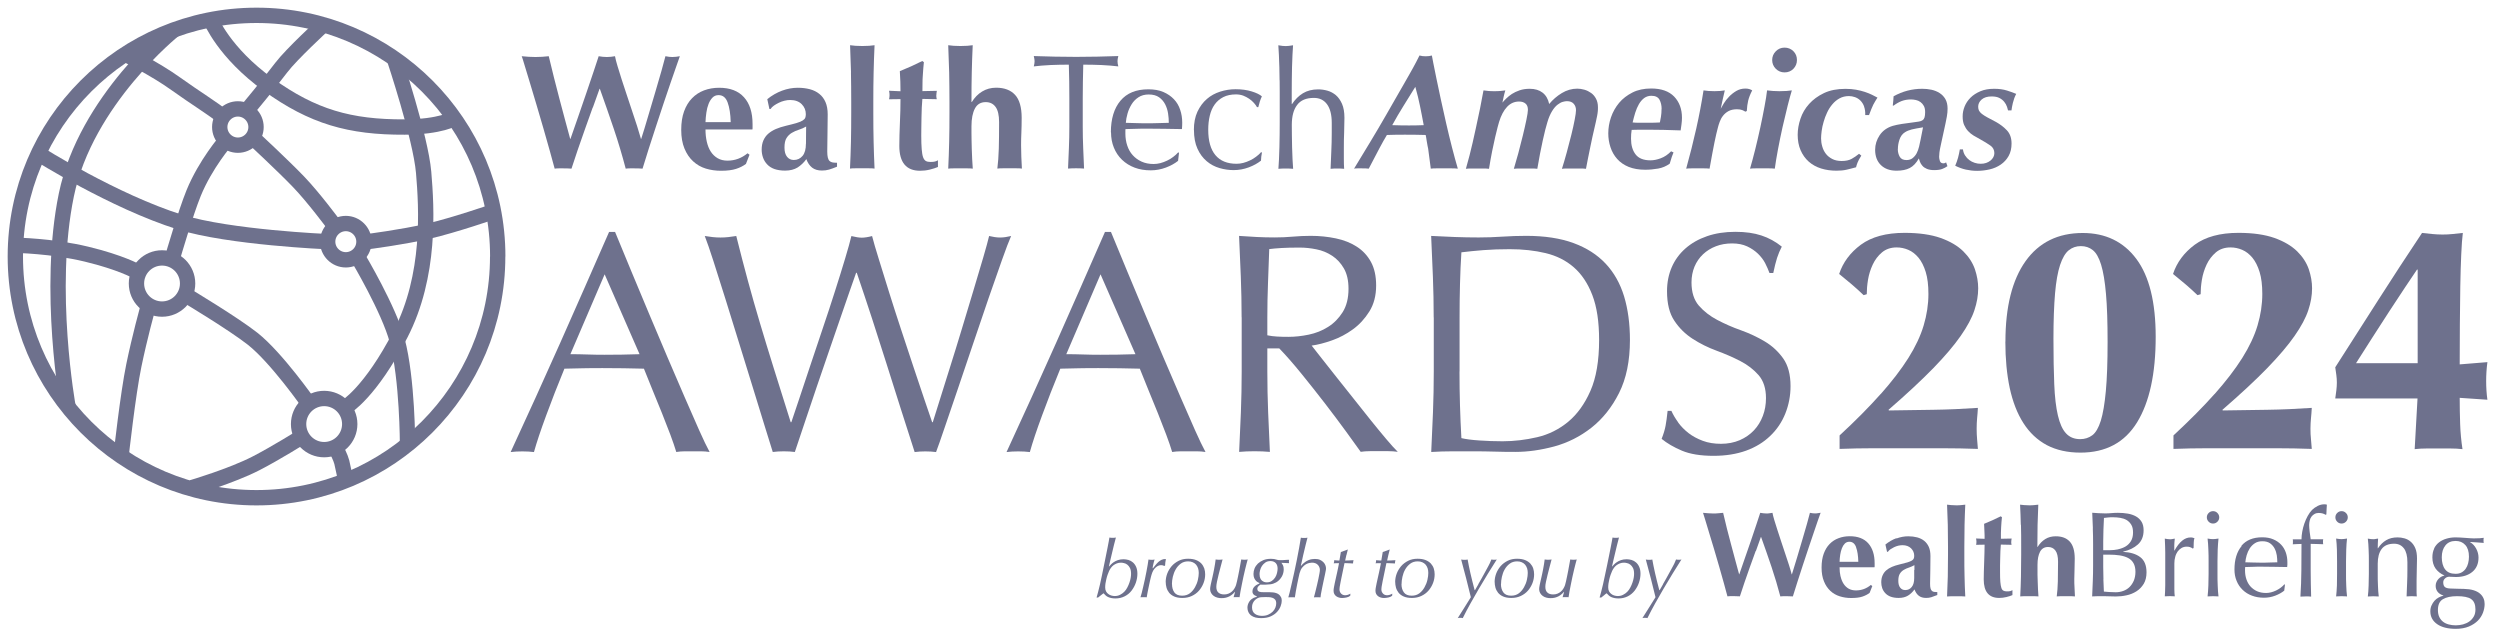 <?xml version="1.0" encoding="UTF-8"?>
<svg width="163px" height="41px" viewBox="0 0 163 41" version="1.1" xmlns="http://www.w3.org/2000/svg" xmlns:xlink="http://www.w3.org/1999/xlink">
    <title>Group 157</title>
    <g id="✅-Desktop---Approved" stroke="none" stroke-width="1" fill="none" fill-rule="evenodd">
        <g id="Group-157" transform="translate(1, 1)">
            <g id="Group-13" transform="translate(32.294, 1.948)" fill="#6E718D">
                <path d="M3.891,20.145 C4.247,20.145 4.613,20.15 4.998,20.164 C5.378,20.178 5.749,20.183 6.105,20.183 C6.49,20.183 6.87,20.183 7.255,20.174 C7.64,20.169 8.02,20.155 8.405,20.145 L6.129,14.938 L3.896,20.145 L3.891,20.145 Z M12.97,26.521 C12.78,26.493 12.6,26.478 12.429,26.478 L11.341,26.478 C11.17,26.478 10.989,26.493 10.799,26.521 C10.704,26.207 10.576,25.827 10.41,25.386 C10.243,24.944 10.063,24.478 9.868,23.993 C9.668,23.509 9.469,23.015 9.265,22.516 C9.06,22.017 8.87,21.542 8.69,21.09 C8.253,21.076 7.806,21.067 7.359,21.062 C6.908,21.057 6.457,21.052 6.005,21.052 C5.582,21.052 5.164,21.052 4.756,21.062 C4.347,21.067 3.929,21.081 3.506,21.09 C3.069,22.155 2.67,23.171 2.318,24.136 C1.962,25.1 1.696,25.894 1.52,26.526 C1.287,26.497 1.036,26.483 0.76,26.483 C0.484,26.483 0.233,26.497 0,26.526 C1.107,24.136 2.185,21.756 3.24,19.39 C4.29,17.023 5.35,14.619 6.419,12.173 L6.808,12.173 C7.136,12.966 7.492,13.821 7.872,14.748 C8.257,15.669 8.642,16.605 9.041,17.546 C9.436,18.492 9.835,19.428 10.229,20.354 C10.623,21.285 10.999,22.15 11.346,22.948 C11.692,23.746 12.011,24.464 12.286,25.091 C12.567,25.718 12.795,26.198 12.975,26.526 L12.97,26.521 Z" id="Fill-1"></path>
                <path d="M17.09,26.521 C16.981,26.179 16.814,25.637 16.586,24.901 C16.363,24.164 16.107,23.328 15.817,22.402 C15.532,21.471 15.228,20.501 14.914,19.48 C14.6,18.463 14.301,17.489 14.011,16.567 C13.726,15.646 13.46,14.814 13.223,14.078 C12.985,13.341 12.795,12.795 12.657,12.439 C12.833,12.467 13.004,12.491 13.17,12.51 C13.337,12.529 13.503,12.538 13.683,12.538 C13.864,12.538 14.03,12.529 14.197,12.51 C14.358,12.491 14.529,12.467 14.71,12.439 C14.971,13.479 15.223,14.453 15.47,15.361 C15.717,16.268 15.978,17.19 16.259,18.13 C16.539,19.066 16.838,20.05 17.161,21.081 C17.484,22.112 17.85,23.276 18.259,24.578 L18.302,24.578 C18.425,24.207 18.596,23.699 18.815,23.053 C19.033,22.402 19.271,21.684 19.532,20.9 C19.793,20.116 20.064,19.299 20.354,18.449 C20.639,17.603 20.91,16.791 21.152,16.021 C21.399,15.251 21.618,14.543 21.808,13.911 C21.998,13.275 22.136,12.785 22.216,12.443 C22.492,12.51 22.715,12.548 22.891,12.548 C23.067,12.548 23.295,12.515 23.566,12.443 C23.661,12.814 23.808,13.318 24.008,13.959 C24.207,14.6 24.426,15.318 24.673,16.102 C24.92,16.89 25.181,17.703 25.462,18.553 C25.742,19.399 26.013,20.216 26.269,20.991 C26.526,21.765 26.763,22.473 26.977,23.1 C27.191,23.727 27.357,24.221 27.481,24.578 L27.524,24.578 C27.619,24.278 27.766,23.808 27.965,23.171 C28.165,22.535 28.388,21.817 28.64,21.019 C28.892,20.221 29.153,19.38 29.419,18.496 C29.685,17.613 29.937,16.776 30.179,15.973 C30.417,15.175 30.631,14.458 30.816,13.831 C31.001,13.204 31.125,12.738 31.196,12.439 C31.32,12.467 31.438,12.491 31.557,12.51 C31.671,12.529 31.795,12.538 31.914,12.538 C32.032,12.538 32.156,12.529 32.27,12.51 C32.384,12.491 32.508,12.467 32.631,12.439 C32.493,12.752 32.294,13.27 32.037,13.997 C31.776,14.724 31.486,15.551 31.168,16.477 C30.849,17.404 30.512,18.392 30.165,19.428 C29.818,20.468 29.481,21.456 29.163,22.392 C28.84,23.328 28.555,24.169 28.303,24.915 C28.051,25.661 27.861,26.198 27.737,26.526 C27.519,26.497 27.286,26.483 27.039,26.483 C26.792,26.483 26.559,26.497 26.341,26.526 C25.728,24.625 25.119,22.715 24.516,20.796 C23.913,18.876 23.266,16.89 22.568,14.838 L22.525,14.838 C22.416,15.151 22.269,15.574 22.083,16.097 C21.898,16.624 21.694,17.213 21.471,17.869 C21.247,18.525 21,19.228 20.744,19.979 C20.482,20.729 20.226,21.49 19.964,22.254 C19.703,23.019 19.451,23.77 19.204,24.511 C18.957,25.248 18.734,25.918 18.53,26.521 C18.311,26.492 18.073,26.478 17.812,26.478 C17.551,26.478 17.313,26.492 17.095,26.521 L17.09,26.521 Z" id="Fill-3"></path>
                <path d="M36.223,20.145 C36.579,20.145 36.945,20.15 37.33,20.164 C37.71,20.178 38.081,20.183 38.437,20.183 C38.822,20.183 39.202,20.183 39.587,20.174 C39.972,20.169 40.352,20.155 40.737,20.145 L38.461,14.938 L36.228,20.145 L36.223,20.145 Z M45.302,26.521 C45.112,26.493 44.932,26.478 44.761,26.478 L43.673,26.478 C43.502,26.478 43.321,26.493 43.131,26.521 C43.036,26.207 42.908,25.827 42.742,25.386 C42.575,24.944 42.395,24.478 42.2,23.993 C42,23.509 41.801,23.015 41.597,22.516 C41.392,22.017 41.202,21.542 41.022,21.09 C40.585,21.076 40.138,21.067 39.691,21.062 C39.24,21.057 38.789,21.052 38.337,21.052 C37.914,21.052 37.496,21.052 37.088,21.062 C36.679,21.067 36.261,21.081 35.838,21.09 C35.401,22.155 35.002,23.171 34.65,24.136 C34.294,25.1 34.028,25.894 33.852,26.526 C33.619,26.497 33.368,26.483 33.092,26.483 C32.816,26.483 32.565,26.497 32.332,26.526 C33.439,24.136 34.517,21.756 35.572,19.39 C36.622,17.023 37.682,14.619 38.751,12.173 L39.14,12.173 C39.468,12.966 39.824,13.821 40.204,14.748 C40.589,15.669 40.974,16.605 41.373,17.546 C41.768,18.492 42.167,19.428 42.561,20.354 C42.955,21.285 43.331,22.15 43.678,22.948 C44.024,23.746 44.343,24.464 44.618,25.091 C44.899,25.718 45.127,26.198 45.307,26.526 L45.302,26.521 Z" id="Fill-5"></path>
                <path d="M49.341,18.914 C49.531,18.957 49.74,18.981 49.968,18.995 C50.196,19.009 50.443,19.014 50.714,19.014 C51.137,19.014 51.579,18.966 52.035,18.871 C52.491,18.776 52.914,18.61 53.294,18.368 C53.679,18.13 53.992,17.807 54.249,17.403 C54.501,16.999 54.629,16.491 54.629,15.878 C54.629,15.346 54.529,14.904 54.33,14.557 C54.13,14.21 53.874,13.93 53.56,13.726 C53.246,13.521 52.904,13.379 52.534,13.308 C52.163,13.232 51.802,13.194 51.446,13.194 C50.966,13.194 50.572,13.203 50.258,13.222 C49.944,13.241 49.678,13.265 49.46,13.293 C49.431,14.044 49.403,14.79 49.379,15.526 C49.351,16.263 49.336,17.004 49.336,17.74 L49.336,18.909 L49.341,18.914 Z M47.659,17.745 C47.659,16.842 47.64,15.959 47.607,15.089 C47.574,14.22 47.536,13.336 47.493,12.433 C47.887,12.462 48.277,12.486 48.662,12.505 C49.046,12.524 49.431,12.533 49.83,12.533 C50.229,12.533 50.614,12.514 50.999,12.481 C51.379,12.448 51.769,12.429 52.168,12.429 C52.743,12.429 53.289,12.486 53.807,12.595 C54.325,12.704 54.781,12.885 55.171,13.137 C55.56,13.388 55.869,13.721 56.092,14.13 C56.316,14.538 56.43,15.051 56.43,15.669 C56.43,16.325 56.282,16.89 55.988,17.36 C55.693,17.831 55.337,18.22 54.909,18.529 C54.487,18.838 54.03,19.076 53.546,19.247 C53.061,19.418 52.619,19.532 52.225,19.584 C52.391,19.788 52.615,20.078 52.9,20.444 C53.185,20.814 53.508,21.218 53.864,21.665 C54.22,22.112 54.586,22.572 54.971,23.057 C55.356,23.542 55.722,24.007 56.078,24.449 C56.435,24.891 56.767,25.3 57.081,25.67 C57.394,26.041 57.646,26.321 57.841,26.511 C57.637,26.483 57.432,26.468 57.228,26.468 L56.016,26.468 C55.812,26.468 55.613,26.483 55.423,26.511 C55.218,26.226 54.905,25.794 54.491,25.219 C54.073,24.644 53.612,24.031 53.109,23.375 C52.605,22.72 52.087,22.069 51.56,21.418 C51.032,20.767 50.553,20.221 50.115,19.769 L49.336,19.769 L49.336,21.266 C49.336,22.169 49.355,23.057 49.389,23.931 C49.422,24.805 49.46,25.665 49.503,26.516 C49.189,26.487 48.852,26.473 48.5,26.473 C48.148,26.473 47.811,26.487 47.498,26.516 C47.54,25.67 47.578,24.81 47.612,23.931 C47.645,23.057 47.664,22.169 47.664,21.266 L47.664,17.74 L47.659,17.745 Z" id="Fill-7"></path>
                <path d="M61.865,21.271 C61.865,22.749 61.908,24.198 61.989,25.618 C62.274,25.685 62.663,25.737 63.157,25.77 C63.651,25.804 64.155,25.823 64.673,25.823 C65.424,25.823 66.174,25.732 66.93,25.557 C67.685,25.381 68.355,25.043 68.949,24.554 C69.543,24.06 70.028,23.39 70.403,22.535 C70.778,21.68 70.968,20.577 70.968,19.223 C70.968,18.035 70.821,17.057 70.526,16.292 C70.232,15.527 69.828,14.923 69.315,14.477 C68.802,14.03 68.189,13.726 67.481,13.555 C66.768,13.384 65.989,13.299 65.143,13.299 C64.53,13.299 63.956,13.318 63.423,13.36 C62.891,13.403 62.411,13.451 61.989,13.503 C61.946,14.159 61.917,14.847 61.898,15.565 C61.879,16.282 61.87,17.009 61.87,17.746 L61.87,21.271 L61.865,21.271 Z M60.183,17.746 C60.183,16.843 60.164,15.959 60.131,15.09 C60.098,14.22 60.06,13.337 60.017,12.434 C60.535,12.462 61.053,12.486 61.566,12.505 C62.079,12.524 62.592,12.534 63.115,12.534 C63.637,12.534 64.15,12.515 64.663,12.481 C65.177,12.448 65.69,12.429 66.212,12.429 C67.414,12.429 68.445,12.586 69.296,12.899 C70.151,13.213 70.849,13.66 71.396,14.244 C71.942,14.828 72.341,15.536 72.598,16.377 C72.85,17.218 72.978,18.164 72.978,19.219 C72.978,20.587 72.74,21.737 72.27,22.673 C71.8,23.609 71.196,24.364 70.465,24.939 C69.733,25.514 68.925,25.918 68.046,26.16 C67.163,26.397 66.322,26.516 65.514,26.516 C65.048,26.516 64.592,26.512 64.141,26.497 C63.689,26.483 63.233,26.478 62.768,26.478 L61.395,26.478 C60.943,26.478 60.487,26.493 60.022,26.521 C60.064,25.675 60.102,24.815 60.136,23.936 C60.169,23.062 60.188,22.174 60.188,21.271 L60.188,17.746 L60.183,17.746 Z" id="Fill-9"></path>
                <path d="M76.123,24.601 C76.308,24.853 76.532,25.081 76.798,25.29 C77.064,25.494 77.373,25.661 77.729,25.794 C78.085,25.927 78.48,25.988 78.917,25.988 C79.354,25.988 79.772,25.908 80.138,25.751 C80.499,25.594 80.808,25.38 81.059,25.114 C81.311,24.848 81.506,24.534 81.644,24.169 C81.782,23.808 81.848,23.418 81.848,23.009 C81.848,22.382 81.687,21.883 81.368,21.513 C81.045,21.142 80.646,20.838 80.171,20.591 C79.691,20.344 79.178,20.121 78.622,19.916 C78.066,19.712 77.553,19.455 77.073,19.147 C76.593,18.838 76.194,18.448 75.876,17.968 C75.553,17.489 75.396,16.847 75.396,16.039 C75.396,15.465 75.501,14.942 75.705,14.472 C75.909,14.001 76.209,13.593 76.598,13.25 C76.988,12.908 77.453,12.642 78.004,12.452 C78.551,12.262 79.169,12.167 79.848,12.167 C80.527,12.167 81.069,12.248 81.549,12.405 C82.029,12.562 82.471,12.804 82.879,13.132 C82.756,13.365 82.656,13.612 82.57,13.868 C82.49,14.129 82.404,14.457 82.323,14.852 L82.076,14.852 C82.01,14.662 81.915,14.453 81.801,14.224 C81.687,13.996 81.525,13.792 81.33,13.597 C81.131,13.407 80.898,13.246 80.622,13.117 C80.347,12.989 80.019,12.923 79.639,12.923 C79.259,12.923 78.902,12.984 78.584,13.108 C78.261,13.231 77.981,13.407 77.743,13.631 C77.506,13.854 77.32,14.125 77.187,14.438 C77.059,14.752 76.992,15.094 76.992,15.465 C76.992,16.106 77.154,16.614 77.472,16.98 C77.795,17.351 78.195,17.66 78.67,17.911 C79.149,18.163 79.663,18.391 80.218,18.586 C80.774,18.786 81.288,19.028 81.767,19.313 C82.247,19.598 82.646,19.969 82.969,20.42 C83.288,20.871 83.449,21.475 83.449,22.225 C83.449,22.853 83.335,23.446 83.112,24.007 C82.889,24.568 82.561,25.057 82.128,25.47 C81.696,25.889 81.173,26.207 80.551,26.435 C79.929,26.658 79.221,26.772 78.427,26.772 C77.582,26.772 76.893,26.658 76.365,26.435 C75.838,26.212 75.396,25.955 75.044,25.665 C75.168,25.352 75.254,25.067 75.301,24.815 C75.349,24.563 75.391,24.24 75.434,23.841 L75.681,23.841 C75.79,24.088 75.938,24.335 76.123,24.591 L76.123,24.601 Z" id="Fill-11"></path>
                <path d="M5.35,4.062 C5.188,4.513 5.022,4.974 4.856,5.445 C4.69,5.915 4.528,6.376 4.371,6.832 C4.214,7.288 4.081,7.692 3.967,8.048 C3.806,8.034 3.621,8.029 3.421,8.029 L3.145,8.029 C3.055,8.029 2.96,8.034 2.87,8.048 C2.789,7.758 2.689,7.378 2.561,6.917 C2.433,6.457 2.295,5.962 2.143,5.445 C1.996,4.927 1.839,4.399 1.682,3.872 C1.525,3.34 1.378,2.855 1.245,2.413 C1.112,1.972 0.998,1.596 0.903,1.287 C0.813,0.979 0.751,0.788 0.722,0.717 C0.879,0.731 1.031,0.746 1.183,0.755 C1.335,0.765 1.478,0.769 1.62,0.769 C1.763,0.769 1.905,0.765 2.053,0.755 C2.2,0.746 2.343,0.731 2.485,0.717 C2.59,1.173 2.704,1.639 2.827,2.119 C2.946,2.599 3.069,3.074 3.193,3.539 C3.317,4.005 3.44,4.456 3.554,4.893 C3.668,5.331 3.782,5.734 3.882,6.105 L3.901,6.105 C4.058,5.658 4.229,5.174 4.409,4.646 C4.59,4.119 4.766,3.611 4.937,3.112 C5.108,2.613 5.264,2.147 5.407,1.724 C5.55,1.302 5.659,0.964 5.74,0.717 C5.83,0.731 5.92,0.746 6.006,0.755 C6.091,0.765 6.181,0.769 6.272,0.769 C6.362,0.769 6.452,0.765 6.538,0.755 C6.623,0.746 6.714,0.731 6.804,0.717 C6.832,0.874 6.885,1.083 6.965,1.349 C7.041,1.61 7.136,1.905 7.236,2.223 C7.341,2.542 7.45,2.884 7.569,3.235 C7.688,3.592 7.802,3.943 7.92,4.29 C8.039,4.637 8.148,4.969 8.248,5.283 C8.348,5.597 8.429,5.872 8.495,6.105 L8.514,6.105 C8.657,5.658 8.809,5.164 8.966,4.623 C9.127,4.081 9.279,3.558 9.431,3.055 C9.579,2.551 9.716,2.086 9.835,1.667 C9.954,1.249 10.039,0.931 10.092,0.717 C10.267,0.755 10.419,0.769 10.538,0.769 C10.614,0.769 10.695,0.765 10.781,0.755 C10.861,0.746 10.947,0.731 11.032,0.717 C10.985,0.855 10.904,1.074 10.8,1.378 C10.695,1.682 10.567,2.043 10.424,2.461 C10.282,2.879 10.13,3.33 9.963,3.82 C9.797,4.309 9.636,4.803 9.474,5.302 C9.312,5.801 9.151,6.286 8.999,6.765 C8.847,7.245 8.714,7.668 8.6,8.048 C8.438,8.034 8.253,8.029 8.053,8.029 L7.778,8.029 C7.688,8.029 7.593,8.034 7.502,8.048 C7.274,7.179 7.018,6.319 6.728,5.459 C6.438,4.604 6.134,3.729 5.816,2.841 L5.797,2.841 C5.668,3.202 5.521,3.611 5.36,4.062 L5.35,4.062 Z" id="Fill-13"></path>
                <path d="M14.348,5.017 C14.334,4.485 14.267,4.057 14.148,3.734 C14.03,3.411 13.835,3.254 13.555,3.254 C13.398,3.254 13.265,3.307 13.16,3.416 C13.056,3.525 12.97,3.658 12.904,3.829 C12.837,4 12.79,4.186 12.761,4.395 C12.733,4.604 12.709,4.813 12.704,5.017 L14.348,5.017 Z M12.704,5.497 C12.704,5.782 12.733,6.048 12.79,6.295 C12.847,6.542 12.932,6.761 13.051,6.941 C13.17,7.122 13.317,7.264 13.498,7.369 C13.678,7.473 13.892,7.526 14.134,7.526 C14.624,7.526 15.061,7.364 15.446,7.046 L15.574,7.141 L15.341,7.739 C15.165,7.872 14.951,7.982 14.7,8.062 C14.453,8.143 14.125,8.186 13.716,8.186 C13.369,8.186 13.037,8.139 12.723,8.043 C12.41,7.948 12.134,7.787 11.896,7.568 C11.659,7.35 11.469,7.07 11.331,6.732 C11.193,6.395 11.122,5.991 11.122,5.521 C11.122,5.05 11.184,4.656 11.307,4.314 C11.431,3.972 11.602,3.687 11.825,3.459 C12.044,3.231 12.305,3.06 12.609,2.945 C12.913,2.831 13.241,2.774 13.597,2.774 C14.3,2.774 14.842,2.979 15.213,3.392 C15.588,3.805 15.773,4.39 15.773,5.141 L15.773,5.364 C15.773,5.426 15.773,5.468 15.764,5.492 L12.699,5.492 L12.704,5.497 Z" id="Fill-15"></path>
                <path d="M19.256,6.423 C19.256,6.119 19.256,5.886 19.261,5.725 C19.261,5.563 19.266,5.425 19.266,5.302 C19.118,5.387 18.957,5.459 18.79,5.511 C18.624,5.563 18.472,5.63 18.33,5.715 C18.192,5.796 18.078,5.91 17.987,6.052 C17.897,6.195 17.854,6.399 17.854,6.67 C17.854,6.941 17.911,7.136 18.021,7.273 C18.13,7.411 18.277,7.483 18.463,7.483 C18.695,7.483 18.885,7.392 19.033,7.216 C19.18,7.041 19.251,6.775 19.251,6.428 L19.256,6.423 Z M16.728,3.52 C17.028,3.278 17.351,3.092 17.693,2.964 C18.04,2.836 18.382,2.774 18.724,2.774 C19.009,2.774 19.27,2.807 19.508,2.869 C19.745,2.931 19.954,3.035 20.125,3.173 C20.301,3.311 20.434,3.492 20.529,3.71 C20.624,3.929 20.672,4.199 20.672,4.508 C20.672,4.964 20.667,5.387 20.658,5.772 C20.648,6.162 20.643,6.547 20.643,6.931 C20.643,7.102 20.658,7.235 20.681,7.33 C20.705,7.426 20.743,7.502 20.795,7.549 C20.843,7.597 20.909,7.63 20.995,7.644 C21.076,7.658 21.171,7.663 21.28,7.663 L21.28,7.92 C21.076,8.005 20.9,8.067 20.757,8.11 C20.615,8.152 20.463,8.171 20.296,8.171 C20.035,8.171 19.821,8.11 19.655,7.981 C19.494,7.853 19.365,7.668 19.28,7.426 C19.118,7.654 18.923,7.834 18.71,7.972 C18.491,8.105 18.22,8.176 17.892,8.176 C17.622,8.176 17.389,8.138 17.199,8.072 C17.009,8.005 16.847,7.901 16.724,7.768 C16.6,7.635 16.51,7.487 16.453,7.321 C16.396,7.155 16.367,6.984 16.367,6.813 C16.367,6.58 16.405,6.375 16.481,6.204 C16.557,6.033 16.662,5.886 16.8,5.767 C16.937,5.649 17.104,5.544 17.294,5.463 C17.484,5.383 17.702,5.311 17.945,5.254 C18.244,5.183 18.482,5.121 18.653,5.069 C18.828,5.017 18.957,4.964 19.042,4.907 C19.128,4.85 19.185,4.793 19.208,4.732 C19.232,4.67 19.246,4.589 19.246,4.499 C19.246,4.242 19.156,4.024 18.976,3.843 C18.795,3.663 18.543,3.572 18.225,3.572 C18.106,3.572 17.978,3.587 17.85,3.62 C17.721,3.653 17.598,3.696 17.484,3.753 C17.365,3.81 17.261,3.872 17.165,3.938 C17.07,4.005 16.994,4.081 16.947,4.157 L16.871,4.157 L16.733,3.515 L16.728,3.52 Z" id="Fill-17"></path>
                <path d="M22.192,1.772 C22.178,1.188 22.154,0.598 22.131,0 C22.221,0.014 22.34,0.028 22.483,0.038 C22.625,0.047 22.773,0.052 22.928,0.052 C23.085,0.052 23.233,0.047 23.375,0.038 C23.518,0.028 23.637,0.014 23.727,0 C23.698,0.598 23.68,1.188 23.666,1.772 C23.651,2.356 23.646,2.998 23.646,3.691 L23.646,4.385 C23.646,5.084 23.651,5.725 23.666,6.305 C23.68,6.889 23.698,7.469 23.727,8.044 C23.637,8.029 23.518,8.025 23.375,8.025 L22.477,8.025 C22.335,8.025 22.216,8.029 22.125,8.044 C22.154,7.469 22.174,6.889 22.188,6.305 C22.201,5.72 22.206,5.079 22.206,4.385 L22.206,3.691 C22.206,2.993 22.198,2.356 22.188,1.772 L22.192,1.772 Z" id="Fill-19"></path>
                <path d="M27.751,3.254 C27.751,3.349 27.761,3.435 27.784,3.52 L26.844,3.501 C26.829,3.663 26.815,3.853 26.806,4.066 C26.796,4.28 26.787,4.499 26.787,4.717 C26.787,4.936 26.777,5.15 26.777,5.359 C26.777,5.563 26.772,5.739 26.772,5.881 C26.772,6.252 26.782,6.551 26.801,6.779 C26.82,7.007 26.848,7.183 26.891,7.302 C26.934,7.421 26.996,7.506 27.072,7.549 C27.148,7.592 27.247,7.611 27.371,7.611 C27.504,7.611 27.604,7.601 27.67,7.582 C27.732,7.563 27.799,7.54 27.86,7.502 L27.86,7.939 C27.718,8 27.542,8.057 27.328,8.11 C27.114,8.162 26.905,8.186 26.696,8.186 C25.794,8.186 25.342,7.644 25.342,6.566 C25.342,6.361 25.342,6.128 25.352,5.867 C25.356,5.606 25.366,5.34 25.38,5.069 C25.394,4.798 25.399,4.523 25.409,4.257 C25.413,3.99 25.418,3.743 25.418,3.515 L24.672,3.525 C24.691,3.439 24.705,3.349 24.705,3.259 C24.705,3.173 24.696,3.078 24.672,2.969 L25.418,3.002 C25.418,2.784 25.418,2.575 25.409,2.385 C25.399,2.194 25.39,1.962 25.375,1.691 C25.622,1.591 25.87,1.487 26.112,1.377 C26.354,1.268 26.596,1.149 26.839,1.03 L26.943,1.106 C26.929,1.221 26.915,1.354 26.905,1.506 C26.896,1.658 26.886,1.819 26.872,1.985 C26.858,2.152 26.853,2.323 26.853,2.499 C26.853,2.674 26.848,2.836 26.848,2.993 L27.789,2.974 C27.77,3.078 27.756,3.178 27.756,3.264 L27.751,3.254 Z" id="Fill-21"></path>
                <path d="M28.592,1.772 C28.578,1.188 28.554,0.598 28.53,0 C28.621,0.014 28.739,0.028 28.882,0.038 C29.024,0.047 29.172,0.052 29.328,0.052 C29.485,0.052 29.633,0.047 29.775,0.038 C29.918,0.028 30.036,0.014 30.127,0 C30.098,0.598 30.079,1.188 30.065,1.772 C30.051,2.356 30.046,2.998 30.046,3.691 L30.065,3.71 C30.25,3.411 30.473,3.178 30.744,3.017 C31.01,2.855 31.314,2.77 31.656,2.77 C32.189,2.77 32.602,2.927 32.887,3.235 C33.172,3.544 33.319,4.043 33.319,4.737 C33.319,5.098 33.31,5.421 33.3,5.696 C33.286,5.972 33.281,6.252 33.281,6.528 C33.281,6.756 33.286,7.003 33.296,7.269 C33.305,7.535 33.319,7.792 33.334,8.044 C33.243,8.029 33.125,8.025 32.982,8.025 L32.084,8.025 C31.942,8.025 31.823,8.029 31.733,8.044 C31.78,7.673 31.813,7.236 31.828,6.737 C31.842,6.233 31.847,5.663 31.847,5.012 C31.847,4.566 31.771,4.233 31.618,4.024 C31.466,3.815 31.253,3.71 30.972,3.71 C30.654,3.71 30.416,3.848 30.269,4.129 C30.122,4.409 30.046,4.789 30.046,5.283 L30.046,5.711 C30.046,5.81 30.046,5.953 30.051,6.143 C30.051,6.333 30.06,6.537 30.065,6.761 C30.07,6.984 30.079,7.212 30.093,7.445 C30.103,7.678 30.117,7.877 30.131,8.048 C30.041,8.034 29.922,8.029 29.78,8.029 L28.882,8.029 C28.739,8.029 28.621,8.034 28.53,8.048 C28.559,7.473 28.578,6.894 28.592,6.309 C28.606,5.725 28.611,5.084 28.611,4.39 L28.611,3.696 C28.611,2.998 28.601,2.361 28.592,1.777 L28.592,1.772 Z" id="Fill-23"></path>
                <path d="M36.394,1.268 C36.209,1.268 36.014,1.268 35.814,1.273 C35.615,1.277 35.411,1.282 35.206,1.292 C35.002,1.301 34.807,1.316 34.617,1.33 C34.427,1.344 34.261,1.363 34.109,1.382 C34.142,1.254 34.161,1.14 34.161,1.04 C34.161,0.964 34.142,0.85 34.109,0.707 C34.579,0.722 35.035,0.736 35.487,0.745 C35.938,0.755 36.394,0.76 36.864,0.76 C37.335,0.76 37.791,0.755 38.242,0.745 C38.694,0.736 39.15,0.722 39.62,0.707 C39.582,0.85 39.568,0.964 39.568,1.049 C39.568,1.144 39.587,1.254 39.62,1.382 C39.473,1.363 39.302,1.344 39.112,1.33 C38.922,1.316 38.727,1.301 38.522,1.292 C38.318,1.282 38.119,1.273 37.914,1.273 C37.71,1.273 37.52,1.268 37.335,1.268 C37.316,2 37.301,2.736 37.301,3.477 L37.301,5.311 C37.301,5.782 37.311,6.242 37.33,6.699 C37.349,7.155 37.368,7.601 37.387,8.043 C37.225,8.029 37.05,8.024 36.864,8.024 C36.679,8.024 36.503,8.029 36.342,8.043 C36.361,7.601 36.384,7.155 36.399,6.699 C36.418,6.242 36.427,5.782 36.427,5.311 L36.427,3.477 C36.427,2.736 36.418,2 36.394,1.268 Z" id="Fill-25"></path>
                <path d="M41.601,3.212 C41.34,3.212 41.116,3.274 40.936,3.393 C40.755,3.511 40.603,3.663 40.489,3.849 C40.375,4.034 40.285,4.229 40.223,4.447 C40.161,4.666 40.123,4.87 40.109,5.06 C40.328,5.07 40.56,5.074 40.798,5.079 C41.036,5.089 41.268,5.089 41.496,5.089 C41.725,5.089 41.972,5.089 42.209,5.079 C42.451,5.074 42.684,5.065 42.912,5.06 C42.912,4.87 42.898,4.666 42.865,4.452 C42.832,4.238 42.77,4.039 42.675,3.853 C42.58,3.668 42.447,3.516 42.276,3.393 C42.105,3.274 41.881,3.212 41.601,3.212 L41.601,3.212 Z M39.135,5.678 C39.135,4.804 39.344,4.115 39.758,3.621 C40.176,3.122 40.779,2.875 41.577,2.875 C41.953,2.875 42.28,2.932 42.556,3.05 C42.832,3.169 43.06,3.326 43.245,3.521 C43.43,3.716 43.568,3.944 43.653,4.21 C43.744,4.471 43.787,4.756 43.787,5.051 C43.787,5.122 43.787,5.193 43.782,5.26 C43.782,5.326 43.772,5.398 43.768,5.469 C43.383,5.464 43.003,5.455 42.627,5.45 C42.252,5.445 41.872,5.44 41.487,5.44 C41.254,5.44 41.021,5.44 40.789,5.45 C40.556,5.459 40.323,5.464 40.09,5.469 C40.081,5.507 40.081,5.559 40.081,5.63 L40.081,5.768 C40.081,6.044 40.123,6.305 40.204,6.547 C40.285,6.79 40.404,6.999 40.56,7.17 C40.717,7.345 40.907,7.483 41.135,7.588 C41.363,7.692 41.625,7.745 41.924,7.745 C42.067,7.745 42.214,7.726 42.361,7.688 C42.508,7.65 42.656,7.593 42.798,7.526 C42.941,7.46 43.074,7.379 43.197,7.284 C43.321,7.193 43.43,7.094 43.525,6.984 L43.577,7.018 L43.516,7.54 C43.302,7.711 43.036,7.859 42.722,7.977 C42.404,8.096 42.076,8.158 41.734,8.158 C41.349,8.158 40.998,8.101 40.684,7.982 C40.366,7.863 40.095,7.692 39.862,7.469 C39.629,7.246 39.453,6.98 39.33,6.676 C39.206,6.372 39.145,6.039 39.145,5.683 L39.135,5.678 Z" id="Fill-27"></path>
                <path d="M44.547,5.53 C44.547,5.069 44.623,4.67 44.78,4.333 C44.937,4 45.141,3.725 45.393,3.506 C45.645,3.287 45.934,3.131 46.262,3.026 C46.59,2.922 46.923,2.869 47.265,2.869 C47.654,2.869 48.006,2.917 48.315,3.012 C48.624,3.107 48.847,3.216 48.98,3.335 C48.932,3.44 48.885,3.554 48.847,3.672 C48.809,3.791 48.776,3.91 48.747,4.038 L48.662,4.038 C48.614,3.948 48.543,3.853 48.457,3.758 C48.372,3.663 48.272,3.573 48.153,3.492 C48.034,3.411 47.906,3.344 47.764,3.287 C47.621,3.235 47.464,3.207 47.293,3.207 C46.975,3.207 46.699,3.264 46.466,3.382 C46.234,3.501 46.048,3.663 45.901,3.867 C45.754,4.071 45.649,4.318 45.583,4.599 C45.516,4.879 45.483,5.183 45.483,5.511 C45.483,6.243 45.64,6.799 45.953,7.169 C46.267,7.544 46.723,7.73 47.331,7.73 C47.474,7.73 47.621,7.711 47.768,7.673 C47.916,7.635 48.063,7.578 48.205,7.511 C48.348,7.445 48.481,7.364 48.604,7.269 C48.728,7.179 48.837,7.079 48.932,6.97 L48.985,7.003 C48.947,7.174 48.928,7.35 48.923,7.525 C48.709,7.697 48.443,7.844 48.129,7.963 C47.811,8.081 47.483,8.143 47.141,8.143 C46.837,8.143 46.528,8.1 46.219,8.01 C45.911,7.92 45.63,7.773 45.383,7.563 C45.136,7.354 44.932,7.084 44.78,6.746 C44.628,6.414 44.552,6.005 44.552,5.52 L44.547,5.53 Z" id="Fill-29"></path>
                <path d="M50.134,2.285 C50.134,2 50.124,1.72 50.12,1.444 C50.11,1.168 50.105,0.902 50.091,0.651 C50.077,0.399 50.067,0.185 50.053,0.004 C50.253,0.042 50.414,0.057 50.533,0.057 C50.652,0.057 50.813,0.038 51.013,0.004 C50.999,0.185 50.984,0.394 50.975,0.646 C50.965,0.893 50.956,1.159 50.946,1.43 C50.937,1.705 50.932,1.981 50.932,2.256 C50.932,2.532 50.927,2.789 50.927,3.026 L50.927,3.839 L50.946,3.839 C51.146,3.535 51.384,3.297 51.659,3.131 C51.935,2.964 52.267,2.879 52.652,2.879 C52.852,2.879 53.051,2.907 53.256,2.964 C53.46,3.021 53.64,3.121 53.807,3.259 C53.968,3.397 54.101,3.587 54.206,3.824 C54.31,4.062 54.363,4.366 54.363,4.737 C54.363,5.041 54.353,5.359 54.344,5.682 C54.329,6.005 54.325,6.347 54.325,6.713 L54.325,7.407 C54.325,7.521 54.325,7.635 54.329,7.744 C54.329,7.853 54.339,7.958 54.344,8.058 C54.201,8.043 54.054,8.039 53.897,8.039 C53.74,8.039 53.602,8.043 53.46,8.058 C53.474,7.687 53.488,7.307 53.507,6.917 C53.526,6.528 53.536,6.124 53.536,5.711 L53.536,5.06 C53.536,4.528 53.431,4.124 53.227,3.848 C53.023,3.573 52.738,3.435 52.372,3.435 C51.873,3.435 51.507,3.587 51.279,3.896 C51.046,4.2 50.932,4.632 50.932,5.188 C50.932,5.388 50.932,5.62 50.937,5.882 C50.937,6.143 50.946,6.409 50.951,6.675 C50.956,6.941 50.965,7.198 50.98,7.45 C50.994,7.701 51.003,7.901 51.018,8.058 C50.856,8.043 50.695,8.039 50.538,8.039 C50.381,8.039 50.22,8.043 50.058,8.058 C50.072,7.896 50.086,7.687 50.096,7.44 C50.105,7.193 50.115,6.927 50.124,6.651 C50.129,6.376 50.139,6.095 50.139,5.81 C50.139,5.525 50.144,5.264 50.144,5.022 L50.144,3.088 C50.144,2.846 50.144,2.584 50.139,2.299 L50.134,2.285 Z" id="Fill-31"></path>
                <path d="M57.484,5.212 C57.66,5.222 57.84,5.226 58.021,5.226 C58.201,5.226 58.387,5.231 58.572,5.231 C58.734,5.231 58.9,5.231 59.066,5.226 C59.232,5.226 59.389,5.217 59.532,5.212 C59.489,4.979 59.446,4.761 59.408,4.556 C59.37,4.352 59.327,4.152 59.289,3.958 C59.251,3.763 59.204,3.563 59.156,3.364 C59.109,3.164 59.052,2.946 58.985,2.713 C58.729,3.126 58.472,3.54 58.216,3.953 C57.959,4.366 57.712,4.784 57.479,5.212 L57.484,5.212 Z M61.751,8.048 C61.646,8.034 61.508,8.029 61.351,8.029 L60.354,8.029 C60.211,8.029 60.092,8.034 59.993,8.048 C59.974,7.906 59.95,7.725 59.921,7.502 C59.898,7.284 59.864,7.027 59.822,6.747 C59.817,6.713 59.803,6.652 59.784,6.566 C59.765,6.481 59.75,6.39 59.736,6.295 C59.722,6.2 59.708,6.11 59.693,6.024 C59.679,5.939 59.67,5.882 59.66,5.853 C59.456,5.849 59.247,5.839 59.038,5.839 C58.829,5.839 58.586,5.834 58.306,5.834 C58.026,5.834 57.807,5.834 57.646,5.839 C57.484,5.839 57.313,5.849 57.132,5.853 C56.99,6.086 56.824,6.381 56.638,6.732 C56.448,7.084 56.22,7.526 55.949,8.048 C55.845,8.034 55.688,8.029 55.489,8.029 L55.213,8.029 C55.127,8.029 55.051,8.034 54.99,8.048 C55.336,7.478 55.688,6.899 56.044,6.31 C56.401,5.72 56.752,5.122 57.099,4.518 C57.356,4.072 57.574,3.687 57.76,3.364 C57.945,3.045 58.102,2.77 58.235,2.537 C58.368,2.304 58.482,2.105 58.577,1.938 C58.672,1.772 58.757,1.62 58.833,1.482 C58.909,1.349 58.976,1.216 59.042,1.093 C59.109,0.969 59.175,0.827 59.256,0.67 C59.384,0.708 59.517,0.722 59.66,0.722 C59.822,0.722 59.959,0.703 60.064,0.67 C60.069,0.722 60.102,0.879 60.154,1.145 C60.206,1.411 60.273,1.748 60.358,2.157 C60.444,2.566 60.539,3.022 60.648,3.53 C60.758,4.034 60.872,4.556 60.995,5.088 C61.119,5.621 61.242,6.143 61.375,6.656 C61.508,7.169 61.632,7.63 61.755,8.044 L61.751,8.048 Z" id="Fill-33"></path>
                <path d="M63.437,2.946 C63.537,2.959 63.641,2.974 63.746,2.983 C63.85,2.994 63.983,2.998 64.14,2.998 C64.297,2.998 64.43,2.994 64.535,2.983 C64.639,2.974 64.748,2.959 64.853,2.946 C64.81,3.083 64.777,3.216 64.748,3.345 C64.72,3.478 64.691,3.611 64.663,3.744 C64.725,3.667 64.81,3.572 64.915,3.473 C65.019,3.369 65.143,3.273 65.28,3.179 C65.423,3.088 65.589,3.007 65.784,2.941 C65.979,2.874 66.197,2.841 66.444,2.841 C66.787,2.841 67.067,2.926 67.281,3.092 C67.499,3.26 67.642,3.506 67.713,3.833 C67.946,3.549 68.221,3.312 68.535,3.122 C68.849,2.932 69.186,2.832 69.547,2.832 C69.694,2.832 69.851,2.856 70.013,2.902 C70.174,2.95 70.317,3.022 70.45,3.116 C70.583,3.212 70.687,3.336 70.768,3.491 C70.849,3.643 70.892,3.829 70.892,4.043 C70.892,4.138 70.892,4.223 70.882,4.309 C70.873,4.394 70.863,4.495 70.839,4.604 C70.816,4.713 70.792,4.851 70.754,5.008 C70.716,5.165 70.673,5.369 70.616,5.611 C70.602,5.663 70.573,5.787 70.53,5.987 C70.488,6.186 70.44,6.41 70.388,6.665 C70.336,6.918 70.283,7.175 70.231,7.436 C70.184,7.697 70.141,7.901 70.112,8.057 C69.994,8.043 69.87,8.039 69.747,8.039 L68.891,8.039 C68.773,8.039 68.659,8.043 68.544,8.057 C68.644,7.745 68.749,7.388 68.858,6.989 C68.967,6.59 69.067,6.21 69.157,5.843 C69.248,5.478 69.319,5.151 69.376,4.856 C69.433,4.566 69.461,4.356 69.461,4.237 C69.461,4.077 69.414,3.933 69.314,3.82 C69.214,3.705 69.067,3.648 68.868,3.648 C68.796,3.648 68.706,3.663 68.602,3.692 C68.497,3.72 68.383,3.781 68.259,3.877 C68.136,3.971 68.017,4.109 67.903,4.295 C67.789,4.481 67.68,4.723 67.59,5.037 C67.513,5.279 67.414,5.668 67.295,6.205 C67.176,6.742 67.057,7.359 66.939,8.057 C66.825,8.043 66.696,8.039 66.559,8.039 L65.751,8.039 C65.651,8.039 65.537,8.043 65.409,8.057 C65.494,7.782 65.589,7.444 65.699,7.045 C65.803,6.646 65.903,6.258 65.998,5.877 C66.088,5.497 66.169,5.154 66.231,4.846 C66.292,4.542 66.326,4.332 66.326,4.215 C66.326,4.029 66.273,3.89 66.169,3.805 C66.064,3.716 65.927,3.672 65.746,3.672 C65.447,3.672 65.185,3.787 64.967,4.019 C64.748,4.253 64.573,4.58 64.444,5.008 C64.425,5.069 64.392,5.189 64.349,5.349 C64.306,5.511 64.254,5.724 64.192,5.99 C64.131,6.253 64.064,6.561 63.993,6.912 C63.922,7.264 63.855,7.649 63.789,8.057 C63.665,8.043 63.542,8.039 63.413,8.039 L62.639,8.039 C62.515,8.039 62.397,8.043 62.282,8.057 C62.378,7.729 62.454,7.436 62.525,7.165 C62.596,6.894 62.658,6.622 62.724,6.343 C62.786,6.062 62.857,5.748 62.933,5.402 C63.009,5.056 63.1,4.633 63.204,4.128 C63.242,3.943 63.266,3.792 63.29,3.678 C63.313,3.563 63.332,3.458 63.347,3.377 C63.366,3.297 63.38,3.221 63.389,3.159 C63.399,3.098 63.413,3.026 63.428,2.955 L63.437,2.946 Z" id="Fill-35"></path>
                <path d="M75.044,4.152 C75.044,3.924 74.996,3.724 74.906,3.553 C74.811,3.382 74.635,3.297 74.374,3.297 C74.194,3.297 74.042,3.349 73.908,3.444 C73.775,3.544 73.661,3.677 73.566,3.838 C73.471,4 73.391,4.19 73.324,4.399 C73.258,4.608 73.205,4.822 73.153,5.036 C73.21,5.045 73.272,5.05 73.334,5.05 C73.395,5.05 73.457,5.055 73.514,5.055 L74.346,5.055 C74.422,5.055 74.512,5.055 74.612,5.05 C74.711,5.045 74.816,5.04 74.93,5.036 C74.949,4.945 74.973,4.817 75.001,4.66 C75.025,4.504 75.039,4.333 75.039,4.147 L75.044,4.152 Z M75.814,7.003 C75.776,7.088 75.742,7.178 75.709,7.278 C75.676,7.378 75.628,7.525 75.571,7.725 C75.343,7.886 75.092,7.996 74.816,8.043 C74.54,8.091 74.255,8.119 73.975,8.119 C73.562,8.119 73.205,8.057 72.896,7.934 C72.592,7.81 72.341,7.635 72.146,7.416 C71.951,7.198 71.804,6.941 71.709,6.651 C71.614,6.361 71.566,6.062 71.566,5.748 C71.566,5.402 71.623,5.05 71.742,4.703 C71.861,4.356 72.037,4.043 72.269,3.762 C72.502,3.482 72.797,3.259 73.144,3.083 C73.49,2.907 73.899,2.822 74.36,2.822 C75.02,2.822 75.519,2.997 75.861,3.349 C76.199,3.701 76.37,4.162 76.37,4.732 C76.37,4.869 76.36,5.002 76.341,5.145 C76.322,5.288 76.303,5.421 76.284,5.554 C75.837,5.539 75.457,5.53 75.153,5.52 C74.849,5.516 74.578,5.511 74.341,5.511 L73.519,5.511 C73.4,5.511 73.258,5.511 73.091,5.52 C73.077,5.606 73.068,5.701 73.058,5.796 C73.049,5.896 73.049,5.995 73.049,6.095 C73.049,6.523 73.148,6.865 73.348,7.121 C73.547,7.378 73.87,7.506 74.317,7.506 C74.517,7.506 74.74,7.464 74.982,7.373 C75.229,7.283 75.453,7.131 75.662,6.917 L75.823,6.993 L75.814,7.003 Z" id="Fill-37"></path>
                <path d="M80.294,4.228 C80.213,4.195 80.104,4.176 79.952,4.176 C79.733,4.176 79.548,4.219 79.401,4.299 C79.254,4.38 79.135,4.485 79.044,4.603 C78.949,4.722 78.883,4.855 78.831,4.993 C78.778,5.131 78.74,5.259 78.712,5.373 C78.65,5.601 78.574,5.924 78.489,6.338 C78.403,6.751 78.299,7.326 78.17,8.048 C78.066,8.034 77.942,8.029 77.809,8.029 L76.997,8.029 C76.868,8.029 76.75,8.034 76.645,8.048 C76.887,7.178 77.106,6.309 77.301,5.44 C77.496,4.57 77.652,3.739 77.776,2.945 C77.876,2.959 77.985,2.974 78.099,2.983 C78.218,2.993 78.346,2.997 78.489,2.997 C78.631,2.997 78.755,2.993 78.859,2.983 C78.964,2.974 79.063,2.959 79.163,2.945 C79.116,3.145 79.068,3.344 79.025,3.544 C78.983,3.743 78.94,3.943 78.897,4.142 C78.94,4.057 79.006,3.943 79.097,3.796 C79.187,3.648 79.296,3.506 79.434,3.363 C79.567,3.221 79.724,3.097 79.904,2.988 C80.08,2.883 80.28,2.826 80.503,2.826 C80.603,2.826 80.688,2.836 80.76,2.86 C80.831,2.879 80.893,2.912 80.95,2.945 C80.821,3.192 80.736,3.416 80.688,3.61 C80.641,3.805 80.612,4.033 80.598,4.29 L80.503,4.333 C80.446,4.299 80.38,4.261 80.299,4.228 L80.294,4.228 Z" id="Fill-39"></path>
                <path d="M82.252,0.969 C82.252,0.75 82.328,0.56 82.485,0.399 C82.642,0.237 82.832,0.157 83.06,0.157 C83.288,0.157 83.478,0.237 83.635,0.389 C83.791,0.546 83.867,0.736 83.867,0.964 C83.867,1.192 83.787,1.382 83.635,1.539 C83.478,1.696 83.288,1.772 83.06,1.772 C82.832,1.772 82.642,1.691 82.485,1.534 C82.328,1.373 82.252,1.183 82.252,0.964 L82.252,0.969 Z M81.919,2.945 C82.038,2.96 82.166,2.974 82.3,2.983 C82.433,2.993 82.57,2.998 82.722,2.998 C82.908,2.998 83.06,2.993 83.188,2.983 C83.316,2.974 83.43,2.96 83.535,2.945 C83.464,3.174 83.373,3.501 83.264,3.934 C83.155,4.366 83.045,4.827 82.931,5.326 C82.822,5.825 82.718,6.319 82.627,6.808 C82.537,7.298 82.466,7.711 82.423,8.048 C82.3,8.034 82.176,8.029 82.048,8.029 L81.178,8.029 C81.045,8.029 80.922,8.034 80.808,8.048 C80.912,7.692 81.026,7.279 81.145,6.799 C81.264,6.319 81.373,5.844 81.478,5.364 C81.582,4.884 81.672,4.428 81.753,3.995 C81.834,3.563 81.891,3.216 81.919,2.945 Z" id="Fill-41"></path>
                <path d="M88.248,4 C88.191,3.843 88.11,3.715 88.006,3.61 C87.901,3.506 87.787,3.435 87.654,3.387 C87.521,3.34 87.388,3.316 87.255,3.316 C87.027,3.316 86.823,3.368 86.647,3.463 C86.466,3.563 86.31,3.691 86.176,3.853 C86.039,4.014 85.925,4.19 85.834,4.39 C85.739,4.589 85.663,4.793 85.606,4.998 C85.545,5.202 85.502,5.402 85.478,5.592 C85.454,5.782 85.44,5.943 85.44,6.076 C85.44,6.247 85.464,6.423 85.516,6.599 C85.564,6.775 85.644,6.936 85.749,7.074 C85.853,7.212 85.996,7.326 86.167,7.416 C86.338,7.506 86.542,7.549 86.785,7.549 C87.046,7.549 87.265,7.502 87.431,7.411 C87.597,7.321 87.759,7.207 87.915,7.079 L88.063,7.198 C87.944,7.388 87.858,7.544 87.816,7.658 C87.773,7.772 87.74,7.872 87.721,7.958 C87.493,8.019 87.284,8.077 87.093,8.119 C86.903,8.162 86.685,8.181 86.443,8.181 C86.086,8.181 85.754,8.134 85.445,8.038 C85.136,7.943 84.865,7.791 84.637,7.592 C84.409,7.388 84.233,7.141 84.105,6.846 C83.977,6.551 83.915,6.214 83.915,5.839 C83.915,5.497 83.977,5.15 84.096,4.793 C84.214,4.437 84.404,4.114 84.661,3.829 C84.917,3.544 85.241,3.306 85.63,3.121 C86.02,2.936 86.485,2.845 87.027,2.845 C87.284,2.845 87.516,2.864 87.725,2.902 C87.934,2.941 88.124,2.988 88.296,3.045 C88.467,3.102 88.619,3.164 88.756,3.23 C88.889,3.297 89.013,3.359 89.117,3.416 C89.065,3.496 89.018,3.572 88.975,3.644 C88.927,3.72 88.885,3.8 88.842,3.881 C88.799,3.962 88.756,4.062 88.714,4.171 C88.671,4.28 88.619,4.404 88.566,4.556 L88.319,4.556 C88.329,4.342 88.3,4.157 88.243,4 L88.248,4 Z" id="Fill-43"></path>
                <path d="M90.443,6.775 C90.443,6.96 90.486,7.127 90.567,7.269 C90.647,7.416 90.795,7.488 91.008,7.488 C91.17,7.488 91.308,7.445 91.412,7.359 C91.517,7.274 91.607,7.169 91.674,7.041 C91.74,6.913 91.792,6.77 91.83,6.613 C91.868,6.457 91.897,6.309 91.925,6.176 L92.087,5.354 C91.769,5.407 91.522,5.449 91.35,5.492 C91.179,5.535 91.032,5.597 90.913,5.673 C90.742,5.777 90.624,5.939 90.552,6.153 C90.481,6.366 90.448,6.571 90.448,6.77 L90.443,6.775 Z M93.679,7.887 C93.579,7.958 93.465,8.02 93.341,8.067 C93.218,8.115 93.042,8.143 92.814,8.143 C92.624,8.143 92.462,8.115 92.339,8.063 C92.215,8.01 92.115,7.944 92.044,7.858 C91.973,7.777 91.921,7.692 91.887,7.602 C91.854,7.511 91.83,7.44 91.816,7.383 C91.645,7.682 91.446,7.892 91.222,8.006 C90.999,8.124 90.709,8.181 90.362,8.181 C89.935,8.181 89.597,8.063 89.345,7.82 C89.094,7.578 88.965,7.245 88.965,6.818 C88.965,6.476 89.065,6.162 89.26,5.868 C89.455,5.578 89.74,5.373 90.11,5.259 C90.272,5.212 90.476,5.169 90.719,5.131 C90.961,5.098 91.194,5.065 91.412,5.036 C91.574,5.017 91.707,4.993 91.811,4.979 C91.916,4.965 91.997,4.932 92.058,4.889 C92.12,4.846 92.163,4.784 92.187,4.703 C92.21,4.623 92.225,4.504 92.225,4.357 C92.225,4.195 92.196,4.062 92.139,3.958 C92.082,3.853 92.011,3.772 91.921,3.706 C91.83,3.639 91.731,3.596 91.621,3.573 C91.512,3.549 91.403,3.535 91.298,3.535 C91.08,3.535 90.875,3.573 90.695,3.639 C90.514,3.711 90.338,3.81 90.167,3.939 L90.115,3.939 C90.129,3.796 90.139,3.687 90.148,3.615 C90.158,3.544 90.163,3.444 90.167,3.33 C90.752,3.003 91.374,2.841 92.035,2.841 C92.239,2.841 92.443,2.86 92.638,2.903 C92.833,2.946 93.009,3.017 93.165,3.117 C93.322,3.216 93.451,3.349 93.546,3.516 C93.641,3.682 93.688,3.891 93.688,4.138 C93.688,4.295 93.674,4.466 93.641,4.651 C93.607,4.837 93.579,4.989 93.55,5.112 L93.26,6.447 C93.203,6.694 93.17,6.88 93.156,6.998 C93.142,7.117 93.137,7.212 93.137,7.279 C93.137,7.364 93.156,7.454 93.189,7.554 C93.222,7.654 93.303,7.701 93.422,7.701 C93.455,7.701 93.488,7.697 93.512,7.682 C93.536,7.668 93.565,7.654 93.593,7.64 L93.679,7.887 Z" id="Fill-45"></path>
                <path d="M97.555,4 C97.522,3.9 97.469,3.8 97.389,3.701 C97.313,3.601 97.208,3.515 97.075,3.444 C96.942,3.373 96.771,3.34 96.557,3.34 C96.282,3.34 96.063,3.406 95.911,3.539 C95.759,3.672 95.683,3.829 95.683,4.014 C95.683,4.109 95.702,4.19 95.735,4.261 C95.769,4.333 95.835,4.404 95.921,4.475 C96.011,4.546 96.13,4.622 96.277,4.703 C96.424,4.784 96.61,4.884 96.833,4.998 C97.118,5.155 97.36,5.34 97.56,5.554 C97.759,5.767 97.859,6.053 97.859,6.409 C97.859,6.722 97.797,6.993 97.669,7.221 C97.541,7.449 97.37,7.635 97.156,7.782 C96.942,7.929 96.7,8.034 96.434,8.096 C96.168,8.157 95.897,8.191 95.617,8.191 C95.36,8.191 95.118,8.162 94.88,8.11 C94.643,8.057 94.415,7.972 94.186,7.858 C94.262,7.682 94.324,7.502 94.372,7.331 C94.419,7.155 94.457,6.974 94.486,6.794 L94.69,6.794 C94.709,6.941 94.757,7.079 94.833,7.193 C94.909,7.312 94.999,7.407 95.103,7.487 C95.208,7.568 95.327,7.625 95.455,7.668 C95.583,7.711 95.712,7.73 95.849,7.73 C96.106,7.73 96.315,7.658 96.486,7.521 C96.652,7.383 96.738,7.221 96.738,7.036 C96.738,6.832 96.652,6.665 96.486,6.547 C96.32,6.428 96.087,6.285 95.788,6.119 C95.65,6.048 95.517,5.972 95.384,5.891 C95.251,5.81 95.127,5.71 95.023,5.596 C94.918,5.482 94.833,5.349 94.766,5.197 C94.7,5.045 94.671,4.86 94.671,4.637 C94.671,4.413 94.714,4.209 94.799,3.995 C94.885,3.781 95.013,3.591 95.184,3.42 C95.355,3.249 95.569,3.112 95.826,3.002 C96.082,2.893 96.381,2.841 96.724,2.841 C97.042,2.841 97.322,2.879 97.56,2.955 C97.797,3.031 98.002,3.102 98.163,3.173 C98.063,3.363 97.992,3.563 97.945,3.762 C97.897,3.962 97.869,4.124 97.854,4.252 L97.631,4.252 C97.617,4.19 97.593,4.105 97.56,4.005 L97.555,4 Z" id="Fill-47"></path>
                <path d="M89.322,22.753 C90.058,21.922 90.662,21.138 91.127,20.401 C91.593,19.66 91.926,18.952 92.13,18.268 C92.334,17.584 92.439,16.9 92.439,16.22 C92.439,15.65 92.382,15.17 92.263,14.785 C92.144,14.4 91.987,14.092 91.793,13.854 C91.593,13.617 91.374,13.445 91.127,13.341 C90.88,13.236 90.629,13.184 90.367,13.184 C89.987,13.184 89.669,13.293 89.412,13.507 C89.156,13.721 88.956,13.987 88.809,14.301 C88.662,14.614 88.557,14.947 88.5,15.294 C88.443,15.641 88.419,15.954 88.419,16.234 L88.215,16.296 C87.939,16.03 87.673,15.793 87.417,15.574 C87.155,15.36 86.889,15.137 86.619,14.914 C86.866,14.163 87.336,13.526 88.034,13.008 C88.733,12.495 89.683,12.234 90.885,12.234 C91.826,12.234 92.61,12.348 93.232,12.567 C93.855,12.79 94.349,13.08 94.71,13.436 C95.071,13.792 95.323,14.182 95.47,14.605 C95.613,15.032 95.684,15.446 95.684,15.85 C95.684,16.31 95.603,16.786 95.437,17.28 C95.275,17.774 94.976,18.334 94.544,18.952 C94.111,19.574 93.517,20.273 92.762,21.052 C92.002,21.831 91.028,22.739 89.84,23.77 L89.859,23.813 C90.842,23.798 91.812,23.784 92.762,23.77 C93.712,23.756 94.681,23.713 95.665,23.646 C95.651,23.884 95.636,24.112 95.613,24.326 C95.594,24.544 95.584,24.767 95.584,25.005 C95.584,25.243 95.594,25.471 95.613,25.694 C95.632,25.917 95.651,26.126 95.665,26.321 C94.886,26.293 94.121,26.278 93.37,26.278 L88.861,26.278 C88.125,26.278 87.384,26.293 86.647,26.321 L86.647,25.442 C87.702,24.468 88.595,23.565 89.332,22.734 L89.322,22.753 Z" id="Fill-49"></path>
                <path d="M104.121,19.351 C104.121,18.068 104.088,17.023 104.016,16.215 C103.945,15.408 103.841,14.771 103.698,14.31 C103.556,13.849 103.375,13.531 103.156,13.36 C102.938,13.184 102.677,13.098 102.377,13.098 C102.078,13.098 101.812,13.189 101.589,13.369 C101.365,13.55 101.175,13.873 101.023,14.329 C100.871,14.79 100.762,15.408 100.695,16.182 C100.629,16.956 100.591,17.945 100.591,19.142 C100.591,20.339 100.61,21.27 100.643,22.102 C100.676,22.933 100.757,23.613 100.881,24.14 C101.004,24.668 101.18,25.062 101.413,25.309 C101.646,25.561 101.954,25.684 102.335,25.684 C102.634,25.684 102.9,25.599 103.123,25.432 C103.347,25.266 103.532,24.948 103.679,24.482 C103.822,24.017 103.931,23.37 104.007,22.549 C104.083,21.727 104.121,20.658 104.121,19.351 Z M97.46,19.332 C97.46,17.061 97.897,15.313 98.771,14.082 C99.645,12.856 100.89,12.243 102.501,12.243 C103.988,12.243 105.157,12.809 105.998,13.935 C106.839,15.065 107.257,16.757 107.257,19.014 C107.257,21.413 106.853,23.271 106.045,24.587 C105.238,25.903 104.007,26.563 102.354,26.563 C101.508,26.563 100.776,26.397 100.159,26.074 C99.546,25.746 99.033,25.266 98.633,24.639 C98.23,24.012 97.935,23.247 97.74,22.349 C97.55,21.451 97.455,20.444 97.455,19.327 L97.46,19.332 Z" id="Fill-51"></path>
                <path d="M111.091,22.753 C111.827,21.922 112.431,21.138 112.896,20.401 C113.362,19.66 113.695,18.952 113.899,18.268 C114.103,17.584 114.208,16.9 114.208,16.22 C114.208,15.65 114.151,15.17 114.032,14.785 C113.913,14.4 113.756,14.092 113.562,13.854 C113.362,13.617 113.143,13.445 112.896,13.341 C112.649,13.236 112.398,13.184 112.136,13.184 C111.751,13.184 111.438,13.293 111.181,13.507 C110.929,13.726 110.725,13.987 110.578,14.301 C110.431,14.614 110.326,14.947 110.269,15.294 C110.212,15.641 110.188,15.954 110.188,16.234 L109.984,16.296 C109.708,16.03 109.442,15.793 109.186,15.574 C108.924,15.36 108.658,15.137 108.388,14.914 C108.635,14.163 109.105,13.526 109.803,13.008 C110.502,12.495 111.452,12.234 112.654,12.234 C113.6,12.234 114.379,12.348 115.001,12.567 C115.624,12.79 116.113,13.08 116.479,13.436 C116.84,13.792 117.092,14.182 117.239,14.605 C117.382,15.032 117.453,15.446 117.453,15.85 C117.453,16.31 117.372,16.786 117.206,17.28 C117.044,17.774 116.745,18.334 116.313,18.952 C115.88,19.574 115.286,20.273 114.531,21.052 C113.775,21.831 112.797,22.739 111.609,23.77 L111.628,23.813 C112.611,23.798 113.581,23.784 114.531,23.77 C115.481,23.756 116.446,23.713 117.434,23.646 C117.42,23.884 117.405,24.112 117.382,24.326 C117.363,24.544 117.348,24.767 117.348,25.005 C117.348,25.243 117.358,25.471 117.382,25.694 C117.401,25.917 117.42,26.126 117.434,26.321 C116.655,26.293 115.89,26.278 115.139,26.278 L110.63,26.278 C109.894,26.278 109.153,26.293 108.416,26.321 L108.416,25.442 C109.466,24.468 110.364,23.565 111.101,22.734 L111.091,22.753 Z" id="Fill-53"></path>
                <path d="M124.295,14.629 C124.105,14.909 123.848,15.285 123.535,15.76 C123.221,16.235 122.879,16.753 122.509,17.318 C122.138,17.884 121.763,18.463 121.383,19.062 C120.998,19.66 120.646,20.221 120.318,20.734 L124.338,20.734 L124.338,14.629 L124.295,14.629 Z M118.964,23.034 C118.993,22.853 119.016,22.677 119.035,22.511 C119.054,22.345 119.069,22.174 119.069,22.008 C119.069,21.841 119.059,21.67 119.035,21.504 C119.016,21.338 118.993,21.167 118.964,21 C119.905,19.523 120.841,18.064 121.763,16.62 C122.684,15.175 123.639,13.717 124.623,12.239 C124.856,12.268 125.079,12.291 125.288,12.31 C125.502,12.329 125.72,12.344 125.953,12.344 C126.186,12.344 126.409,12.334 126.618,12.31 C126.832,12.291 127.051,12.263 127.283,12.239 C127.241,12.557 127.207,13.028 127.179,13.641 C127.15,14.254 127.131,14.947 127.117,15.722 C127.103,16.496 127.093,17.323 127.089,18.197 C127.084,19.076 127.079,19.946 127.079,20.81 L128.885,20.663 C128.856,20.872 128.837,21.081 128.823,21.29 C128.809,21.499 128.804,21.703 128.804,21.898 C128.804,22.093 128.809,22.297 128.823,22.506 C128.837,22.715 128.856,22.92 128.885,23.115 L127.079,22.991 C127.079,23.575 127.089,24.15 127.108,24.706 C127.127,25.262 127.179,25.808 127.26,26.336 C126.998,26.307 126.742,26.293 126.481,26.293 L124.922,26.293 C124.661,26.293 124.404,26.307 124.143,26.336 L124.328,23.034 L118.959,23.034 L118.964,23.034 Z" id="Fill-55"></path>
                <path d="M81.178,32.973 C81.054,33.31 80.936,33.652 80.807,33.999 C80.684,34.351 80.56,34.693 80.446,35.03 C80.328,35.368 80.228,35.672 80.147,35.933 C80.023,35.923 79.89,35.919 79.743,35.919 L79.539,35.919 C79.472,35.919 79.401,35.923 79.335,35.933 C79.278,35.714 79.202,35.434 79.107,35.092 C79.011,34.75 78.907,34.384 78.798,33.999 C78.688,33.614 78.574,33.225 78.456,32.83 C78.337,32.436 78.232,32.075 78.128,31.747 C78.028,31.419 77.942,31.139 77.876,30.911 C77.805,30.683 77.762,30.54 77.743,30.488 C77.862,30.498 77.971,30.507 78.085,30.517 C78.194,30.526 78.304,30.531 78.408,30.531 C78.513,30.531 78.622,30.531 78.731,30.517 C78.84,30.507 78.945,30.498 79.054,30.488 C79.135,30.825 79.216,31.177 79.306,31.533 C79.396,31.89 79.487,32.241 79.582,32.588 C79.677,32.935 79.762,33.272 79.852,33.595 C79.938,33.918 80.019,34.223 80.095,34.493 L80.109,34.493 C80.223,34.161 80.351,33.8 80.484,33.41 C80.617,33.021 80.75,32.64 80.879,32.27 C81.007,31.894 81.121,31.552 81.226,31.239 C81.33,30.925 81.416,30.673 81.473,30.488 C81.539,30.498 81.606,30.507 81.672,30.517 C81.734,30.526 81.8,30.531 81.872,30.531 C81.943,30.531 82.005,30.531 82.071,30.517 C82.133,30.507 82.199,30.498 82.271,30.488 C82.29,30.607 82.333,30.759 82.39,30.959 C82.447,31.153 82.513,31.372 82.594,31.609 C82.67,31.847 82.751,32.099 82.841,32.365 C82.926,32.631 83.017,32.892 83.102,33.149 C83.188,33.405 83.269,33.652 83.345,33.885 C83.421,34.118 83.478,34.322 83.525,34.498 L83.539,34.498 C83.644,34.166 83.758,33.8 83.877,33.396 C83.995,32.992 84.109,32.607 84.223,32.227 C84.338,31.847 84.437,31.51 84.523,31.196 C84.613,30.883 84.675,30.65 84.713,30.488 C84.846,30.517 84.955,30.526 85.045,30.526 C85.102,30.526 85.164,30.526 85.226,30.512 C85.288,30.502 85.35,30.493 85.411,30.483 C85.373,30.583 85.316,30.749 85.235,30.978 C85.155,31.206 85.064,31.472 84.96,31.785 C84.855,32.094 84.741,32.431 84.618,32.797 C84.494,33.163 84.376,33.529 84.252,33.899 C84.128,34.27 84.014,34.631 83.9,34.987 C83.786,35.344 83.687,35.657 83.601,35.938 C83.478,35.928 83.345,35.923 83.197,35.923 L82.993,35.923 C82.922,35.923 82.855,35.928 82.784,35.938 C82.613,35.292 82.423,34.65 82.209,34.014 C81.995,33.377 81.767,32.726 81.53,32.066 L81.515,32.066 C81.42,32.336 81.311,32.64 81.192,32.973 L81.178,32.973 Z" id="Fill-100"></path>
                <path d="M87.725,32.73 C87.639,32.492 87.492,32.374 87.283,32.374 C87.169,32.374 87.069,32.413 86.989,32.492 C86.908,32.574 86.846,32.673 86.799,32.797 C86.751,32.92 86.713,33.063 86.689,33.215 C86.665,33.371 86.651,33.523 86.646,33.681 L87.868,33.681 C87.858,33.286 87.811,32.968 87.72,32.73 L87.725,32.73 Z M86.713,34.636 C86.756,34.822 86.822,34.983 86.908,35.115 C86.993,35.248 87.107,35.358 87.24,35.434 C87.373,35.51 87.535,35.547 87.711,35.547 C88.077,35.547 88.4,35.429 88.685,35.191 L88.78,35.263 L88.604,35.709 C88.471,35.809 88.314,35.891 88.129,35.952 C87.944,36.014 87.701,36.042 87.397,36.042 C87.136,36.042 86.894,36.005 86.661,35.932 C86.428,35.861 86.224,35.742 86.048,35.581 C85.872,35.414 85.73,35.211 85.63,34.959 C85.525,34.706 85.473,34.407 85.473,34.056 C85.473,33.705 85.52,33.414 85.611,33.158 C85.706,32.901 85.829,32.693 85.996,32.522 C86.162,32.35 86.352,32.227 86.58,32.142 C86.803,32.056 87.05,32.014 87.312,32.014 C87.834,32.014 88.238,32.166 88.514,32.474 C88.789,32.782 88.932,33.215 88.932,33.776 L88.932,33.943 C88.932,33.989 88.932,34.023 88.922,34.038 L86.646,34.038 C86.646,34.251 86.665,34.446 86.708,34.63 L86.713,34.636 Z" id="Fill-102"></path>
                <path d="M91.526,34.213 L91.526,33.899 C91.417,33.961 91.298,34.013 91.174,34.056 C91.051,34.094 90.937,34.146 90.832,34.208 C90.728,34.27 90.642,34.351 90.576,34.46 C90.509,34.565 90.476,34.721 90.476,34.921 C90.476,35.12 90.519,35.268 90.6,35.368 C90.68,35.472 90.79,35.524 90.927,35.524 C91.103,35.524 91.246,35.458 91.35,35.325 C91.46,35.192 91.512,34.997 91.512,34.736 L91.512,34.218 L91.526,34.213 Z M90.357,32.161 C90.614,32.065 90.87,32.018 91.122,32.018 C91.336,32.018 91.526,32.042 91.707,32.089 C91.882,32.137 92.039,32.213 92.167,32.317 C92.296,32.422 92.395,32.555 92.467,32.716 C92.538,32.883 92.571,33.077 92.571,33.31 C92.571,33.648 92.571,33.961 92.562,34.251 C92.552,34.541 92.547,34.826 92.547,35.111 C92.547,35.239 92.557,35.339 92.576,35.41 C92.595,35.482 92.624,35.534 92.662,35.572 C92.7,35.61 92.747,35.634 92.809,35.643 C92.871,35.653 92.942,35.657 93.018,35.657 L93.018,35.847 C92.866,35.909 92.733,35.957 92.628,35.99 C92.524,36.023 92.41,36.037 92.286,36.037 C92.091,36.037 91.93,35.99 91.811,35.895 C91.688,35.8 91.597,35.662 91.531,35.482 C91.407,35.653 91.269,35.786 91.108,35.885 C90.946,35.985 90.742,36.037 90.5,36.037 C90.3,36.037 90.124,36.009 89.982,35.957 C89.839,35.904 89.721,35.828 89.63,35.729 C89.535,35.629 89.469,35.52 89.426,35.396 C89.383,35.273 89.364,35.144 89.364,35.021 C89.364,34.845 89.393,34.698 89.45,34.569 C89.507,34.441 89.583,34.332 89.687,34.242 C89.792,34.151 89.915,34.075 90.058,34.013 C90.2,33.952 90.362,33.899 90.543,33.857 C90.766,33.804 90.942,33.757 91.07,33.719 C91.198,33.681 91.298,33.638 91.36,33.6 C91.421,33.562 91.464,33.515 91.483,33.467 C91.502,33.42 91.512,33.363 91.512,33.291 C91.512,33.101 91.445,32.94 91.307,32.802 C91.17,32.669 90.984,32.598 90.747,32.598 C90.657,32.598 90.566,32.612 90.471,32.631 C90.376,32.655 90.286,32.688 90.196,32.731 C90.11,32.773 90.029,32.821 89.958,32.868 C89.887,32.921 89.835,32.973 89.797,33.03 L89.74,33.03 L89.635,32.555 C89.858,32.374 90.096,32.237 90.352,32.141 L90.357,32.161 Z" id="Fill-104"></path>
                <path d="M93.702,31.272 C93.692,30.84 93.673,30.398 93.654,29.956 C93.721,29.965 93.811,29.975 93.916,29.984 C94.02,29.994 94.134,29.999 94.248,29.999 C94.362,29.999 94.476,29.999 94.581,29.984 C94.685,29.975 94.776,29.965 94.842,29.956 C94.823,30.403 94.804,30.84 94.795,31.272 C94.785,31.704 94.781,32.179 94.781,32.702 L94.781,33.22 C94.781,33.738 94.781,34.213 94.795,34.65 C94.804,35.082 94.819,35.515 94.842,35.942 C94.776,35.933 94.685,35.928 94.581,35.928 L93.916,35.928 C93.811,35.928 93.721,35.933 93.654,35.942 C93.673,35.515 93.692,35.082 93.702,34.65 C93.712,34.218 93.716,33.738 93.716,33.22 L93.716,32.702 C93.716,32.184 93.712,31.709 93.702,31.272 Z" id="Fill-106"></path>
                <path d="M97.836,32.374 C97.836,32.445 97.846,32.512 97.86,32.574 L97.161,32.559 C97.152,32.683 97.142,32.821 97.133,32.977 C97.123,33.134 97.119,33.296 97.119,33.462 C97.119,33.624 97.114,33.785 97.109,33.937 L97.109,34.327 C97.109,34.602 97.114,34.826 97.128,34.992 C97.142,35.163 97.166,35.291 97.195,35.381 C97.223,35.472 97.271,35.534 97.328,35.562 C97.385,35.595 97.461,35.61 97.551,35.61 C97.651,35.61 97.727,35.605 97.774,35.591 C97.822,35.576 97.869,35.557 97.917,35.529 L97.917,35.852 C97.812,35.899 97.679,35.942 97.522,35.98 C97.366,36.018 97.209,36.037 97.052,36.037 C96.382,36.037 96.045,35.633 96.045,34.83 C96.045,34.678 96.045,34.503 96.054,34.312 C96.054,34.118 96.069,33.923 96.073,33.719 C96.083,33.514 96.088,33.315 96.092,33.115 C96.097,32.916 96.102,32.735 96.102,32.564 L95.546,32.574 C95.565,32.512 95.57,32.445 95.57,32.374 C95.57,32.312 95.56,32.241 95.546,32.16 L96.102,32.184 C96.102,32.022 96.102,31.866 96.092,31.723 C96.092,31.581 96.078,31.41 96.069,31.205 C96.254,31.129 96.434,31.053 96.615,30.972 C96.796,30.892 96.976,30.806 97.152,30.716 L97.233,30.773 C97.223,30.858 97.214,30.958 97.204,31.072 C97.195,31.186 97.19,31.305 97.18,31.429 C97.171,31.552 97.166,31.68 97.166,31.809 L97.166,32.179 L97.865,32.165 C97.85,32.246 97.841,32.317 97.841,32.379 L97.836,32.374 Z" id="Fill-108"></path>
                <path d="M98.463,31.272 C98.453,30.84 98.439,30.398 98.415,29.956 C98.482,29.965 98.572,29.975 98.677,29.984 C98.781,29.994 98.895,29.999 99.009,29.999 C99.123,29.999 99.237,29.999 99.342,29.984 C99.446,29.975 99.537,29.965 99.603,29.956 C99.584,30.403 99.565,30.84 99.556,31.272 C99.546,31.704 99.542,32.179 99.542,32.702 L99.556,32.716 C99.694,32.493 99.86,32.322 100.059,32.198 C100.259,32.075 100.482,32.018 100.739,32.018 C101.138,32.018 101.442,32.132 101.656,32.365 C101.87,32.598 101.979,32.968 101.979,33.481 C101.979,33.752 101.974,33.99 101.965,34.194 C101.955,34.398 101.95,34.607 101.95,34.812 C101.95,34.983 101.95,35.163 101.965,35.363 C101.974,35.562 101.984,35.752 101.993,35.938 C101.927,35.928 101.836,35.923 101.732,35.923 L101.067,35.923 C100.962,35.923 100.872,35.928 100.805,35.938 C100.843,35.662 100.867,35.339 100.877,34.964 C100.886,34.588 100.891,34.165 100.891,33.681 C100.891,33.348 100.834,33.101 100.72,32.949 C100.606,32.792 100.444,32.716 100.24,32.716 C100.002,32.716 99.827,32.821 99.717,33.025 C99.608,33.229 99.551,33.519 99.551,33.88 L99.551,34.199 L99.551,34.522 C99.551,34.664 99.56,34.816 99.565,34.983 C99.57,35.149 99.58,35.32 99.584,35.491 C99.594,35.662 99.603,35.814 99.613,35.938 C99.542,35.928 99.456,35.923 99.351,35.923 L98.686,35.923 C98.582,35.923 98.492,35.928 98.425,35.938 C98.449,35.51 98.463,35.078 98.473,34.645 C98.482,34.213 98.487,33.733 98.487,33.215 L98.487,32.697 C98.487,32.179 98.487,31.704 98.473,31.267 L98.463,31.272 Z" id="Fill-110"></path>
                <path d="M103.846,34.821 C103.856,35.087 103.865,35.353 103.879,35.624 C103.979,35.633 104.098,35.643 104.236,35.652 C104.373,35.662 104.511,35.667 104.654,35.667 C104.825,35.667 104.986,35.638 105.143,35.581 C105.3,35.524 105.438,35.439 105.552,35.325 C105.67,35.211 105.761,35.068 105.832,34.907 C105.899,34.74 105.937,34.55 105.937,34.336 C105.937,34.108 105.894,33.923 105.813,33.776 C105.732,33.628 105.613,33.514 105.461,33.434 C105.309,33.353 105.124,33.296 104.91,33.263 C104.696,33.229 104.454,33.215 104.193,33.215 L103.836,33.215 L103.836,34.023 C103.836,34.294 103.841,34.56 103.851,34.826 L103.846,34.821 Z M104.81,32.864 C104.991,32.826 105.157,32.764 105.3,32.678 C105.442,32.593 105.556,32.474 105.647,32.327 C105.732,32.179 105.78,31.999 105.78,31.776 C105.78,31.552 105.742,31.386 105.661,31.258 C105.58,31.129 105.48,31.03 105.362,30.958 C105.238,30.887 105.1,30.84 104.948,30.816 C104.796,30.792 104.639,30.778 104.487,30.778 C104.35,30.778 104.231,30.778 104.141,30.792 C104.046,30.802 103.96,30.811 103.884,30.821 C103.875,31.077 103.865,31.324 103.851,31.576 C103.841,31.823 103.836,32.075 103.836,32.331 L103.836,32.925 L104.264,32.925 C104.449,32.925 104.635,32.906 104.815,32.868 L104.81,32.864 Z M103.162,31.5 C103.148,31.163 103.133,30.821 103.119,30.483 C103.257,30.493 103.399,30.502 103.542,30.512 C103.684,30.521 103.822,30.526 103.96,30.526 C104.098,30.526 104.236,30.521 104.378,30.507 C104.521,30.493 104.663,30.488 104.796,30.488 C105.024,30.488 105.238,30.507 105.438,30.54 C105.637,30.573 105.813,30.635 105.97,30.721 C106.122,30.806 106.245,30.925 106.336,31.072 C106.426,31.22 106.469,31.405 106.469,31.628 C106.469,32.018 106.345,32.327 106.098,32.55 C105.851,32.773 105.528,32.93 105.134,33.02 L105.134,33.035 C105.604,33.058 105.975,33.168 106.25,33.377 C106.521,33.581 106.659,33.914 106.659,34.37 C106.659,34.664 106.597,34.916 106.478,35.116 C106.355,35.315 106.198,35.481 106.003,35.605 C105.808,35.728 105.59,35.819 105.357,35.866 C105.119,35.919 104.887,35.942 104.654,35.942 C104.525,35.942 104.397,35.942 104.269,35.933 C104.141,35.928 104.012,35.923 103.884,35.923 L103.499,35.923 C103.371,35.923 103.243,35.928 103.114,35.938 L103.157,34.926 C103.171,34.588 103.176,34.246 103.176,33.899 L103.176,32.536 C103.176,32.189 103.171,31.842 103.157,31.505 L103.162,31.5 Z" id="Fill-112"></path>
                <path d="M109.519,32.73 C109.443,32.706 109.367,32.693 109.286,32.693 C109.158,32.693 109.044,32.721 108.944,32.779 C108.844,32.836 108.759,32.916 108.688,33.011 C108.621,33.111 108.564,33.224 108.531,33.358 C108.493,33.49 108.474,33.638 108.474,33.791 L108.474,34.664 L108.474,35.477 C108.474,35.661 108.488,35.813 108.502,35.932 C108.398,35.923 108.288,35.919 108.184,35.919 C108.07,35.919 107.956,35.923 107.851,35.932 C107.866,35.752 107.875,35.51 107.88,35.202 L107.88,34.06 L107.88,33.809 L107.88,33.096 C107.88,32.825 107.866,32.517 107.851,32.169 C107.908,32.179 107.965,32.188 108.018,32.199 C108.07,32.208 108.127,32.212 108.184,32.212 C108.231,32.212 108.284,32.212 108.336,32.199 C108.388,32.188 108.445,32.179 108.502,32.169 C108.483,32.359 108.469,32.511 108.469,32.621 L108.469,32.94 L108.483,32.95 C108.797,32.379 109.144,32.093 109.529,32.093 C109.576,32.093 109.619,32.093 109.652,32.103 C109.685,32.108 109.728,32.123 109.785,32.142 C109.757,32.203 109.742,32.303 109.738,32.431 C109.733,32.559 109.728,32.678 109.728,32.782 L109.671,32.821 C109.647,32.788 109.595,32.76 109.514,32.736 L109.519,32.73 Z" id="Fill-114"></path>
                <path d="M110.692,32.897 C110.683,32.636 110.668,32.389 110.64,32.165 C110.787,32.194 110.906,32.203 110.996,32.203 C111.086,32.203 111.205,32.189 111.352,32.165 C111.329,32.393 111.31,32.636 111.3,32.897 C111.291,33.158 111.286,33.41 111.286,33.648 L111.286,34.474 C111.286,34.712 111.286,34.964 111.3,35.225 C111.31,35.486 111.324,35.724 111.352,35.938 C111.229,35.928 111.11,35.923 110.996,35.923 C110.882,35.923 110.763,35.928 110.64,35.938 C110.663,35.729 110.683,35.491 110.692,35.225 C110.702,34.964 110.706,34.712 110.706,34.474 L110.706,33.648 C110.706,33.41 110.706,33.158 110.692,32.897 M110.711,30.498 C110.792,30.417 110.887,30.379 110.996,30.379 C111.105,30.379 111.205,30.417 111.281,30.498 C111.357,30.578 111.4,30.673 111.4,30.783 C111.4,30.892 111.362,30.987 111.281,31.068 C111.2,31.149 111.105,31.187 110.996,31.187 C110.887,31.187 110.792,31.149 110.711,31.068 C110.63,30.987 110.592,30.892 110.592,30.783 C110.592,30.673 110.63,30.578 110.711,30.498" id="Fill-116"></path>
                <path d="M113.719,32.474 C113.581,32.564 113.472,32.678 113.386,32.811 C113.301,32.944 113.234,33.096 113.187,33.258 C113.139,33.419 113.116,33.572 113.101,33.714 C113.268,33.719 113.439,33.724 113.614,33.728 C113.79,33.733 113.966,33.738 114.132,33.738 C114.299,33.738 114.484,33.738 114.664,33.728 C114.845,33.724 115.016,33.719 115.187,33.714 C115.187,33.572 115.173,33.419 115.154,33.263 C115.13,33.106 115.083,32.954 115.011,32.816 C114.94,32.678 114.84,32.564 114.712,32.474 C114.584,32.384 114.417,32.341 114.213,32.341 C114.018,32.341 113.852,32.384 113.719,32.474 Z M112.845,32.64 C113.154,32.27 113.605,32.084 114.199,32.084 C114.479,32.084 114.722,32.127 114.926,32.217 C115.13,32.303 115.301,32.422 115.439,32.569 C115.577,32.716 115.676,32.887 115.743,33.082 C115.81,33.277 115.843,33.486 115.843,33.709 L115.843,33.866 C115.843,33.918 115.838,33.966 115.829,34.023 C115.543,34.023 115.258,34.013 114.978,34.009 C114.698,34.004 114.413,33.999 114.128,33.999 C113.952,33.999 113.781,33.999 113.61,34.009 C113.439,34.013 113.263,34.018 113.092,34.023 C113.087,34.051 113.082,34.089 113.082,34.142 L113.082,34.246 C113.082,34.45 113.111,34.645 113.173,34.826 C113.234,35.006 113.32,35.158 113.439,35.291 C113.557,35.42 113.7,35.524 113.866,35.6 C114.037,35.676 114.232,35.714 114.455,35.714 C114.56,35.714 114.669,35.7 114.778,35.672 C114.888,35.643 114.997,35.605 115.106,35.553 C115.211,35.5 115.311,35.443 115.406,35.372 C115.496,35.306 115.577,35.23 115.648,35.149 L115.686,35.173 L115.638,35.562 C115.482,35.691 115.282,35.8 115.049,35.89 C114.812,35.98 114.569,36.023 114.318,36.023 C114.033,36.023 113.771,35.98 113.538,35.89 C113.301,35.805 113.097,35.676 112.926,35.51 C112.754,35.344 112.621,35.149 112.531,34.921 C112.436,34.693 112.393,34.446 112.393,34.184 C112.393,33.534 112.55,33.025 112.859,32.655 L112.845,32.64 Z" id="Fill-118"></path>
                <path d="M117.919,30.493 C117.8,30.493 117.7,30.517 117.62,30.56 C117.539,30.602 117.472,30.664 117.415,30.735 C117.358,30.807 117.325,30.892 117.301,30.987 C117.278,31.082 117.263,31.182 117.263,31.286 C117.263,31.381 117.273,31.519 117.292,31.7 C117.311,31.88 117.335,32.051 117.363,32.213 L117.772,32.213 L118.18,32.213 C118.18,32.237 118.171,32.265 118.166,32.294 L118.166,32.374 L118.166,32.455 C118.166,32.484 118.176,32.507 118.18,32.536 C118.043,32.531 117.905,32.526 117.772,32.522 C117.639,32.517 117.501,32.512 117.363,32.512 L117.363,34.232 C117.363,34.802 117.377,35.372 117.392,35.952 C117.335,35.943 117.273,35.938 117.216,35.938 L117.045,35.938 C116.931,35.938 116.817,35.943 116.693,35.952 C116.731,35.377 116.75,34.807 116.755,34.242 C116.755,33.676 116.764,33.101 116.764,32.517 C116.669,32.517 116.574,32.517 116.479,32.526 C116.384,32.531 116.289,32.536 116.194,32.541 C116.194,32.512 116.204,32.488 116.204,32.46 L116.204,32.379 L116.204,32.298 C116.204,32.275 116.199,32.246 116.194,32.218 L116.484,32.218 L116.764,32.218 C116.764,32.066 116.779,31.899 116.812,31.719 C116.845,31.538 116.888,31.362 116.95,31.187 C117.012,31.011 117.083,30.845 117.168,30.693 C117.254,30.536 117.349,30.407 117.453,30.298 C117.548,30.203 117.667,30.118 117.814,30.042 C117.962,29.966 118.109,29.932 118.261,29.932 C118.318,29.932 118.37,29.942 118.418,29.956 C118.418,30.061 118.408,30.17 118.399,30.274 C118.389,30.379 118.385,30.488 118.385,30.593 L118.337,30.617 C118.209,30.536 118.066,30.498 117.9,30.498 L117.919,30.493 Z" id="Fill-120"></path>
                <path d="M119.073,32.897 C119.063,32.636 119.049,32.389 119.021,32.165 C119.168,32.194 119.287,32.203 119.377,32.203 C119.467,32.203 119.586,32.189 119.733,32.165 C119.705,32.393 119.691,32.636 119.681,32.897 C119.672,33.158 119.667,33.41 119.667,33.648 L119.667,34.474 C119.667,34.712 119.667,34.964 119.681,35.225 C119.691,35.486 119.705,35.724 119.733,35.938 C119.61,35.928 119.491,35.923 119.377,35.923 C119.263,35.923 119.14,35.928 119.021,35.938 C119.044,35.729 119.063,35.491 119.073,35.225 C119.082,34.964 119.082,34.712 119.082,34.474 L119.082,33.648 C119.082,33.41 119.082,33.158 119.073,32.897 M119.092,30.498 C119.173,30.417 119.268,30.379 119.377,30.379 C119.486,30.379 119.581,30.417 119.662,30.498 C119.743,30.578 119.781,30.673 119.781,30.783 C119.781,30.892 119.743,30.987 119.662,31.068 C119.581,31.149 119.486,31.187 119.377,31.187 C119.268,31.187 119.168,31.149 119.092,31.068 C119.011,30.987 118.973,30.892 118.973,30.783 C118.973,30.673 119.011,30.578 119.092,30.498" id="Fill-122"></path>
                <path d="M123.44,32.806 C123.288,32.602 123.074,32.502 122.803,32.502 C122.433,32.502 122.162,32.617 121.991,32.844 C121.82,33.072 121.734,33.391 121.734,33.804 L121.734,34.478 C121.734,34.717 121.734,34.968 121.749,35.23 C121.758,35.49 121.772,35.728 121.801,35.943 C121.677,35.932 121.559,35.928 121.445,35.928 C121.33,35.928 121.207,35.932 121.088,35.943 C121.117,35.733 121.131,35.495 121.14,35.23 C121.15,34.968 121.155,34.717 121.155,34.478 L121.155,33.653 C121.155,33.414 121.155,33.163 121.14,32.901 C121.131,32.641 121.117,32.394 121.088,32.169 C121.235,32.199 121.354,32.208 121.445,32.208 C121.487,32.208 121.535,32.208 121.582,32.194 C121.635,32.184 121.692,32.175 121.758,32.166 C121.744,32.379 121.734,32.587 121.734,32.801 L121.749,32.801 C121.896,32.574 122.076,32.398 122.281,32.275 C122.49,32.151 122.737,32.09 123.022,32.09 C123.169,32.09 123.321,32.108 123.473,32.151 C123.625,32.194 123.763,32.264 123.882,32.37 C124.005,32.474 124.105,32.611 124.181,32.788 C124.257,32.964 124.295,33.191 124.295,33.467 C124.295,33.694 124.29,33.928 124.281,34.17 C124.271,34.413 124.267,34.664 124.267,34.935 L124.267,35.453 L124.267,35.705 C124.267,35.785 124.271,35.867 124.281,35.938 C124.176,35.928 124.062,35.923 123.944,35.923 C123.825,35.923 123.72,35.928 123.616,35.938 C123.625,35.661 123.64,35.382 123.649,35.087 C123.663,34.797 123.668,34.498 123.668,34.19 L123.668,33.705 C123.668,33.306 123.592,33.007 123.44,32.801 L123.44,32.806 Z" id="Fill-124"></path>
                <path d="M127.44,32.583 C127.283,32.407 127.069,32.322 126.813,32.322 C126.528,32.322 126.304,32.417 126.148,32.612 C125.991,32.806 125.91,33.063 125.91,33.386 C125.91,33.709 125.981,33.985 126.129,34.175 C126.276,34.369 126.499,34.464 126.808,34.464 C126.96,34.464 127.093,34.436 127.202,34.374 C127.312,34.312 127.402,34.232 127.473,34.127 C127.545,34.023 127.597,33.904 127.63,33.771 C127.663,33.638 127.682,33.495 127.682,33.348 C127.682,33.015 127.602,32.759 127.445,32.588 L127.44,32.583 Z M127.83,36.113 C127.644,35.985 127.335,35.923 126.908,35.923 C126.509,35.923 126.205,35.99 125.986,36.118 C125.768,36.246 125.658,36.484 125.658,36.821 C125.658,37.002 125.687,37.154 125.749,37.282 C125.81,37.41 125.891,37.51 125.996,37.591 C126.1,37.671 126.219,37.729 126.366,37.767 C126.509,37.805 126.661,37.824 126.827,37.824 C126.993,37.824 127.141,37.8 127.297,37.762 C127.45,37.719 127.587,37.657 127.706,37.572 C127.825,37.486 127.92,37.382 127.996,37.249 C128.072,37.12 128.105,36.964 128.105,36.783 C128.105,36.465 128.01,36.241 127.83,36.118 L127.83,36.113 Z M125.411,32.806 C125.492,32.645 125.601,32.512 125.739,32.407 C125.877,32.303 126.038,32.222 126.224,32.17 C126.404,32.117 126.599,32.089 126.808,32.089 C126.908,32.089 127.008,32.089 127.098,32.098 C127.188,32.103 127.307,32.113 127.45,32.122 C127.573,32.132 127.678,32.141 127.777,32.146 C127.872,32.151 127.948,32.155 128.005,32.155 C128.3,32.155 128.514,32.141 128.647,32.117 C128.647,32.146 128.637,32.174 128.633,32.203 L128.633,32.288 L128.633,32.369 C128.633,32.398 128.642,32.426 128.647,32.45 C128.495,32.44 128.343,32.426 128.2,32.417 C128.053,32.402 127.91,32.393 127.768,32.388 L127.754,32.402 C127.92,32.493 128.048,32.631 128.153,32.821 C128.252,33.006 128.305,33.201 128.305,33.405 C128.305,33.804 128.172,34.113 127.906,34.336 C127.64,34.559 127.278,34.673 126.832,34.673 C126.756,34.673 126.685,34.673 126.613,34.664 C126.542,34.659 126.471,34.655 126.395,34.655 C126.3,34.655 126.209,34.688 126.129,34.759 C126.048,34.83 126.005,34.916 126.005,35.02 C126.005,35.158 126.038,35.258 126.105,35.32 C126.171,35.381 126.295,35.419 126.476,35.424 C126.623,35.429 126.77,35.434 126.913,35.438 C127.055,35.438 127.202,35.443 127.35,35.448 C127.592,35.453 127.801,35.481 127.972,35.533 C128.143,35.586 128.286,35.657 128.39,35.747 C128.5,35.838 128.576,35.942 128.628,36.056 C128.68,36.17 128.704,36.298 128.704,36.436 C128.704,36.621 128.666,36.812 128.595,37.002 C128.523,37.192 128.414,37.363 128.262,37.519 C128.11,37.671 127.915,37.8 127.678,37.9 C127.44,37.999 127.155,38.052 126.822,38.052 C126.309,38.052 125.905,37.952 125.611,37.748 C125.316,37.543 125.164,37.263 125.164,36.911 C125.164,36.774 125.188,36.645 125.24,36.531 C125.292,36.417 125.354,36.313 125.435,36.222 C125.516,36.132 125.606,36.061 125.706,36.009 C125.806,35.956 125.91,35.914 126.015,35.89 L126.015,35.876 C125.848,35.828 125.725,35.747 125.639,35.638 C125.554,35.529 125.511,35.396 125.511,35.244 C125.511,35.153 125.53,35.073 125.563,34.997 C125.597,34.921 125.639,34.859 125.696,34.797 C125.749,34.74 125.81,34.693 125.877,34.655 C125.948,34.616 126.015,34.593 126.076,34.583 L126.076,34.569 C125.834,34.464 125.644,34.312 125.506,34.122 C125.369,33.928 125.297,33.685 125.297,33.395 C125.297,33.172 125.335,32.982 125.416,32.821 L125.411,32.806 Z" id="Fill-126"></path>
                <path d="M40.451,34.46 C40.451,34.303 40.427,34.18 40.38,34.085 C40.332,33.99 40.27,33.918 40.204,33.866 C40.137,33.814 40.066,33.781 39.99,33.766 C39.914,33.747 39.852,33.738 39.8,33.738 C39.7,33.738 39.605,33.752 39.525,33.785 C39.444,33.819 39.368,33.857 39.306,33.904 C39.244,33.952 39.187,34.009 39.14,34.075 C39.092,34.142 39.054,34.208 39.021,34.275 C38.988,34.351 38.954,34.436 38.921,34.527 C38.888,34.617 38.864,34.712 38.84,34.807 C38.817,34.902 38.798,34.997 38.783,35.092 C38.769,35.187 38.764,35.272 38.764,35.358 C38.764,35.458 38.783,35.539 38.821,35.61 C38.859,35.681 38.907,35.738 38.969,35.781 C39.026,35.824 39.092,35.862 39.168,35.881 C39.239,35.9 39.311,35.914 39.377,35.914 C39.51,35.914 39.629,35.89 39.734,35.833 C39.838,35.781 39.933,35.714 40.009,35.634 C40.09,35.553 40.156,35.458 40.209,35.353 C40.266,35.249 40.308,35.139 40.346,35.035 C40.384,34.93 40.408,34.826 40.427,34.726 C40.446,34.626 40.451,34.536 40.451,34.465 L40.451,34.46 Z M38.204,36.004 C38.232,35.919 38.265,35.8 38.303,35.648 C38.341,35.496 38.384,35.329 38.427,35.144 C38.47,34.959 38.513,34.759 38.555,34.55 C38.598,34.341 38.641,34.132 38.684,33.923 C38.726,33.714 38.769,33.51 38.807,33.315 C38.845,33.12 38.883,32.94 38.916,32.773 C38.95,32.612 38.973,32.469 38.997,32.351 C39.021,32.232 39.035,32.151 39.04,32.099 C39.097,32.113 39.163,32.118 39.249,32.118 C39.334,32.118 39.406,32.113 39.463,32.099 C39.42,32.255 39.377,32.422 39.334,32.593 C39.292,32.769 39.249,32.94 39.211,33.106 C39.173,33.272 39.135,33.434 39.097,33.586 C39.064,33.738 39.03,33.871 39.007,33.985 L39.021,33.985 C39.045,33.961 39.083,33.918 39.13,33.866 C39.178,33.814 39.239,33.762 39.315,33.709 C39.391,33.657 39.482,33.61 39.591,33.572 C39.7,33.534 39.824,33.515 39.966,33.515 C40.071,33.515 40.175,33.534 40.285,33.562 C40.394,33.595 40.489,33.648 40.575,33.724 C40.66,33.8 40.731,33.895 40.784,34.018 C40.836,34.142 40.864,34.284 40.864,34.46 C40.864,34.65 40.831,34.845 40.765,35.04 C40.698,35.234 40.603,35.405 40.484,35.562 C40.365,35.719 40.213,35.843 40.033,35.933 C39.852,36.023 39.653,36.071 39.429,36.071 C39.33,36.071 39.244,36.061 39.173,36.047 C39.097,36.033 39.03,36.009 38.969,35.985 C38.907,35.961 38.85,35.923 38.802,35.881 C38.755,35.838 38.703,35.786 38.655,35.733 C38.593,35.776 38.541,35.814 38.494,35.857 C38.446,35.9 38.384,35.947 38.303,36.009 L38.199,36.009 L38.204,36.004 Z" id="Fill-129"></path>
                <path d="M42.523,33.913 C42.49,33.904 42.452,33.9 42.409,33.9 C42.285,33.9 42.167,33.952 42.053,34.056 C41.934,34.16 41.848,34.312 41.787,34.522 C41.777,34.535 41.768,34.574 41.753,34.641 C41.739,34.706 41.72,34.788 41.696,34.877 C41.677,34.968 41.654,35.072 41.63,35.182 C41.606,35.291 41.587,35.401 41.563,35.505 C41.544,35.609 41.525,35.705 41.506,35.794 C41.492,35.886 41.478,35.952 41.473,35.995 C41.444,35.995 41.416,35.989 41.383,35.989 L41.164,35.989 C41.126,35.989 41.093,35.989 41.064,35.995 C41.083,35.938 41.112,35.843 41.145,35.718 C41.178,35.596 41.212,35.458 41.245,35.3 C41.278,35.148 41.316,34.987 41.354,34.816 C41.392,34.645 41.425,34.478 41.454,34.322 C41.482,34.16 41.511,34.014 41.535,33.876 C41.559,33.737 41.578,33.623 41.587,33.533 C41.616,33.538 41.649,33.547 41.682,33.547 C41.72,33.547 41.753,33.553 41.791,33.553 C41.867,33.553 41.934,33.547 41.986,33.533 C41.977,33.553 41.967,33.586 41.958,33.623 C41.943,33.661 41.934,33.709 41.92,33.761 C41.905,33.813 41.891,33.865 41.882,33.928 C41.867,33.984 41.858,34.041 41.853,34.099 L41.882,34.099 C41.939,34.028 41.996,33.956 42.053,33.885 C42.11,33.813 42.171,33.748 42.233,33.691 C42.295,33.633 42.371,33.586 42.452,33.547 C42.533,33.51 42.623,33.495 42.723,33.501 C42.704,33.586 42.694,33.661 42.685,33.728 C42.675,33.794 42.67,33.856 42.67,33.923 L42.623,33.952 C42.594,33.943 42.566,33.932 42.528,33.919 L42.523,33.913 Z" id="Fill-131"></path>
                <path d="M43.121,35.135 C43.121,35.354 43.173,35.534 43.273,35.677 C43.378,35.819 43.544,35.89 43.781,35.89 C43.981,35.89 44.147,35.838 44.285,35.734 C44.423,35.629 44.532,35.496 44.618,35.344 C44.703,35.192 44.77,35.03 44.808,34.859 C44.846,34.688 44.865,34.541 44.865,34.408 C44.865,34.299 44.85,34.199 44.822,34.109 C44.793,34.018 44.746,33.938 44.689,33.866 C44.632,33.8 44.556,33.748 44.47,33.71 C44.385,33.672 44.285,33.653 44.171,33.653 C43.981,33.653 43.819,33.705 43.686,33.805 C43.553,33.904 43.444,34.028 43.359,34.18 C43.273,34.327 43.216,34.489 43.173,34.66 C43.135,34.831 43.116,34.992 43.116,35.14 L43.121,35.135 Z M42.708,35.011 C42.708,34.821 42.741,34.636 42.807,34.456 C42.874,34.275 42.974,34.114 43.097,33.966 C43.221,33.824 43.378,33.705 43.558,33.615 C43.739,33.524 43.943,33.482 44.166,33.482 C44.371,33.482 44.546,33.51 44.689,33.567 C44.831,33.624 44.945,33.7 45.036,33.795 C45.121,33.89 45.183,33.999 45.226,34.118 C45.264,34.242 45.283,34.365 45.283,34.498 C45.283,34.688 45.25,34.878 45.178,35.064 C45.107,35.249 45.007,35.415 44.879,35.563 C44.751,35.71 44.594,35.824 44.413,35.909 C44.233,35.995 44.028,36.038 43.8,36.038 C43.572,36.038 43.406,36.004 43.264,35.943 C43.121,35.881 43.012,35.795 42.931,35.696 C42.85,35.591 42.793,35.482 42.76,35.358 C42.727,35.235 42.712,35.116 42.712,35.007 L42.708,35.011 Z" id="Fill-133"></path>
                <path d="M47.226,35.633 C47.183,35.685 47.136,35.738 47.079,35.785 C47.022,35.837 46.955,35.88 46.884,35.923 C46.813,35.961 46.732,35.994 46.642,36.018 C46.551,36.042 46.452,36.051 46.342,36.051 C46.257,36.051 46.166,36.042 46.081,36.018 C45.995,35.994 45.915,35.961 45.843,35.909 C45.772,35.856 45.715,35.795 45.672,35.719 C45.63,35.643 45.606,35.557 45.606,35.462 C45.606,35.395 45.62,35.296 45.649,35.158 C45.677,35.02 45.715,34.849 45.767,34.635 C45.777,34.588 45.791,34.526 45.81,34.44 C45.829,34.355 45.848,34.26 45.867,34.155 C45.886,34.051 45.905,33.942 45.924,33.832 C45.943,33.723 45.957,33.619 45.967,33.528 C46.024,33.542 46.1,33.547 46.195,33.547 C46.285,33.547 46.361,33.542 46.418,33.528 C46.385,33.661 46.342,33.813 46.295,33.989 C46.247,34.165 46.204,34.336 46.162,34.507 C46.119,34.678 46.086,34.84 46.052,34.982 C46.024,35.125 46.01,35.234 46.01,35.31 C46.01,35.476 46.052,35.604 46.143,35.685 C46.233,35.766 46.357,35.809 46.518,35.809 C46.618,35.809 46.713,35.795 46.794,35.761 C46.879,35.728 46.95,35.685 47.017,35.628 C47.083,35.571 47.14,35.509 47.183,35.433 C47.231,35.362 47.264,35.281 47.293,35.205 C47.312,35.139 47.335,35.053 47.359,34.949 C47.383,34.844 47.407,34.73 47.43,34.616 C47.454,34.502 47.478,34.379 47.502,34.255 C47.525,34.132 47.544,34.022 47.563,33.918 C47.582,33.813 47.597,33.728 47.611,33.657 C47.625,33.585 47.63,33.542 47.635,33.528 C47.706,33.542 47.772,33.547 47.844,33.547 C47.929,33.547 48,33.542 48.057,33.528 C48.038,33.585 48.015,33.671 47.986,33.785 C47.958,33.904 47.924,34.032 47.886,34.184 C47.848,34.331 47.815,34.488 47.777,34.659 C47.739,34.83 47.706,34.996 47.673,35.163 C47.639,35.329 47.611,35.481 47.582,35.628 C47.554,35.771 47.54,35.894 47.525,35.989 C47.492,35.989 47.464,35.985 47.435,35.985 L47.231,35.985 C47.197,35.985 47.164,35.985 47.136,35.989 L47.231,35.652 L47.212,35.633 L47.226,35.633 Z" id="Fill-135"></path>
                <path d="M48.832,34.503 C48.832,34.603 48.846,34.684 48.875,34.75 C48.903,34.817 48.941,34.874 48.989,34.912 C49.036,34.95 49.089,34.978 49.141,34.997 C49.198,35.016 49.25,35.021 49.307,35.021 C49.431,35.021 49.54,34.988 49.63,34.926 C49.72,34.864 49.792,34.788 49.849,34.698 C49.906,34.608 49.944,34.513 49.968,34.408 C49.991,34.303 50.006,34.213 50.006,34.132 C50.006,33.976 49.968,33.852 49.887,33.767 C49.806,33.681 49.692,33.634 49.545,33.634 C49.412,33.634 49.302,33.662 49.212,33.724 C49.122,33.786 49.046,33.862 48.989,33.947 C48.932,34.037 48.889,34.128 48.865,34.227 C48.842,34.327 48.827,34.413 48.827,34.493 L48.832,34.503 Z M48.338,36.655 C48.338,36.755 48.357,36.836 48.39,36.907 C48.423,36.978 48.471,37.035 48.533,37.078 C48.594,37.121 48.661,37.154 48.737,37.173 C48.813,37.192 48.894,37.206 48.979,37.206 C49.136,37.206 49.274,37.183 49.388,37.13 C49.502,37.078 49.602,37.016 49.682,36.936 C49.763,36.855 49.82,36.769 49.858,36.674 C49.896,36.579 49.915,36.484 49.915,36.389 C49.915,36.285 49.891,36.204 49.844,36.147 C49.796,36.09 49.739,36.052 49.668,36.028 C49.597,36.004 49.521,35.99 49.435,35.985 C49.35,35.985 49.274,35.981 49.207,35.981 C49.141,35.981 49.046,35.981 48.937,35.99 C48.827,35.995 48.723,36.033 48.632,36.095 C48.571,36.137 48.518,36.185 48.48,36.232 C48.442,36.28 48.414,36.332 48.39,36.384 C48.366,36.437 48.357,36.484 48.347,36.532 C48.338,36.579 48.338,36.617 48.338,36.651 L48.338,36.655 Z M48.808,35.059 C48.808,35.059 48.756,35.03 48.713,35.011 C48.67,34.992 48.628,34.954 48.59,34.912 C48.552,34.869 48.509,34.812 48.48,34.741 C48.452,34.669 48.433,34.584 48.433,34.474 C48.433,34.351 48.457,34.232 48.504,34.113 C48.552,33.995 48.628,33.89 48.723,33.795 C48.823,33.705 48.941,33.629 49.079,33.572 C49.217,33.515 49.383,33.486 49.573,33.486 C49.659,33.486 49.73,33.491 49.777,33.5 C49.83,33.51 49.892,33.529 49.968,33.548 C50.015,33.562 50.058,33.572 50.096,33.572 L50.234,33.572 L50.348,33.572 C50.395,33.572 50.438,33.572 50.49,33.562 C50.538,33.562 50.585,33.558 50.633,33.553 L50.751,33.553 C50.751,33.572 50.751,33.586 50.747,33.605 C50.747,33.624 50.742,33.643 50.742,33.662 C50.742,33.681 50.742,33.7 50.747,33.719 C50.747,33.738 50.751,33.752 50.751,33.771 C50.628,33.767 50.528,33.757 50.457,33.757 C50.386,33.757 50.319,33.752 50.257,33.748 C50.286,33.786 50.314,33.838 50.352,33.9 C50.386,33.966 50.405,34.056 50.405,34.175 C50.405,34.246 50.395,34.327 50.376,34.403 C50.357,34.484 50.329,34.56 50.286,34.636 C50.243,34.712 50.191,34.783 50.129,34.85 C50.067,34.916 49.991,34.978 49.906,35.026 C49.782,35.092 49.659,35.135 49.526,35.149 C49.393,35.163 49.283,35.173 49.203,35.173 L49.036,35.173 C48.984,35.173 48.937,35.173 48.899,35.163 C48.884,35.173 48.865,35.187 48.842,35.201 C48.818,35.216 48.794,35.235 48.77,35.258 C48.747,35.282 48.727,35.306 48.708,35.339 C48.689,35.372 48.685,35.406 48.685,35.448 C48.685,35.501 48.699,35.544 48.723,35.572 C48.746,35.601 48.78,35.624 48.818,35.634 C48.856,35.648 48.899,35.653 48.941,35.658 C48.989,35.658 49.032,35.662 49.07,35.662 L49.445,35.662 C49.549,35.662 49.635,35.667 49.706,35.677 C49.777,35.686 49.839,35.696 49.892,35.715 C49.944,35.729 49.996,35.753 50.044,35.781 C50.091,35.814 50.134,35.848 50.162,35.886 C50.191,35.924 50.215,35.962 50.234,36 C50.253,36.038 50.262,36.076 50.267,36.114 C50.272,36.152 50.276,36.19 50.276,36.223 C50.276,36.323 50.253,36.441 50.205,36.57 C50.158,36.698 50.082,36.826 49.977,36.94 C49.873,37.059 49.735,37.154 49.564,37.235 C49.393,37.316 49.179,37.354 48.927,37.354 C48.804,37.354 48.685,37.339 48.571,37.316 C48.457,37.287 48.357,37.24 48.267,37.173 C48.195,37.116 48.143,37.045 48.1,36.959 C48.062,36.874 48.039,36.779 48.039,36.679 C48.039,36.556 48.067,36.441 48.129,36.332 C48.186,36.223 48.267,36.137 48.371,36.076 C48.428,36.038 48.485,36.009 48.533,36 C48.58,35.985 48.618,35.971 48.647,35.962 L48.647,35.924 C48.647,35.924 48.604,35.914 48.575,35.9 C48.542,35.886 48.514,35.871 48.48,35.848 C48.447,35.824 48.423,35.795 48.4,35.757 C48.376,35.719 48.366,35.677 48.366,35.62 C48.366,35.539 48.381,35.467 48.414,35.41 C48.447,35.353 48.485,35.301 48.533,35.263 C48.58,35.225 48.628,35.187 48.68,35.163 C48.732,35.135 48.78,35.111 48.818,35.097 L48.818,35.059 L48.808,35.059 Z" id="Fill-137"></path>
                <path d="M51.783,33.705 C51.864,33.648 51.945,33.605 52.025,33.572 C52.101,33.538 52.177,33.52 52.249,33.51 C52.32,33.501 52.382,33.495 52.439,33.495 C52.572,33.495 52.686,33.514 52.776,33.557 C52.866,33.599 52.942,33.653 52.999,33.715 C53.056,33.776 53.099,33.843 53.123,33.913 C53.151,33.984 53.161,34.051 53.161,34.108 C53.161,34.136 53.161,34.166 53.156,34.194 C53.151,34.222 53.147,34.266 53.132,34.322 C53.118,34.38 53.104,34.456 53.085,34.554 C53.066,34.654 53.037,34.783 52.999,34.95 C52.971,35.096 52.942,35.239 52.909,35.382 C52.876,35.525 52.852,35.661 52.828,35.8 C52.823,35.847 52.814,35.891 52.814,35.919 C52.814,35.947 52.804,35.975 52.804,35.999 C52.776,35.999 52.743,35.995 52.709,35.995 L52.472,35.995 C52.434,35.995 52.401,35.995 52.372,35.999 C52.377,35.98 52.396,35.928 52.415,35.843 C52.439,35.758 52.462,35.661 52.491,35.544 C52.519,35.429 52.548,35.306 52.581,35.172 C52.614,35.039 52.643,34.911 52.667,34.788 C52.695,34.664 52.714,34.55 52.733,34.446 C52.752,34.342 52.762,34.266 52.762,34.212 C52.762,34.151 52.752,34.09 52.728,34.038 C52.709,33.98 52.676,33.932 52.633,33.886 C52.591,33.837 52.538,33.804 52.472,33.776 C52.405,33.748 52.329,33.737 52.244,33.737 C52.206,33.737 52.149,33.742 52.078,33.757 C52.006,33.772 51.926,33.8 51.845,33.847 C51.764,33.895 51.683,33.965 51.607,34.06 C51.531,34.156 51.474,34.285 51.431,34.446 C51.412,34.517 51.393,34.617 51.365,34.745 C51.336,34.873 51.308,35.011 51.279,35.158 C51.251,35.306 51.222,35.458 51.194,35.609 C51.165,35.761 51.146,35.891 51.132,35.999 C51.104,35.999 51.075,35.995 51.042,35.995 L50.819,35.995 C50.776,35.995 50.738,35.995 50.704,35.999 C50.719,35.962 50.742,35.861 50.785,35.705 C50.823,35.547 50.866,35.358 50.918,35.135 C50.971,34.911 51.023,34.664 51.085,34.394 C51.142,34.123 51.199,33.852 51.256,33.577 C51.308,33.3 51.36,33.039 51.408,32.782 C51.455,32.526 51.493,32.303 51.522,32.108 C51.579,32.123 51.645,32.127 51.731,32.127 C51.764,32.127 51.802,32.127 51.845,32.123 C51.883,32.123 51.921,32.112 51.954,32.108 C51.916,32.261 51.878,32.407 51.84,32.554 C51.802,32.703 51.769,32.855 51.731,33.011 C51.712,33.096 51.693,33.172 51.674,33.248 C51.659,33.325 51.64,33.395 51.626,33.467 C51.612,33.538 51.593,33.609 51.579,33.685 C51.564,33.757 51.545,33.837 51.522,33.928 L51.541,33.938 C51.617,33.843 51.697,33.767 51.778,33.715 L51.783,33.705 Z" id="Fill-139"></path>
                <path d="M54.491,33.239 C54.467,33.358 54.439,33.477 54.41,33.6 C54.491,33.6 54.577,33.6 54.676,33.591 C54.771,33.586 54.866,33.581 54.957,33.576 C54.938,33.648 54.923,33.719 54.923,33.79 C54.833,33.79 54.738,33.781 54.638,33.776 C54.539,33.771 54.448,33.766 54.367,33.766 L54.163,34.75 C54.154,34.807 54.139,34.869 54.125,34.935 C54.111,35.002 54.097,35.068 54.087,35.135 C54.073,35.201 54.063,35.263 54.054,35.325 C54.044,35.387 54.04,35.439 54.04,35.482 C54.04,35.553 54.054,35.61 54.078,35.657 C54.101,35.705 54.135,35.743 54.168,35.776 C54.201,35.809 54.244,35.828 54.287,35.843 C54.329,35.857 54.372,35.862 54.41,35.862 C54.467,35.862 54.529,35.852 54.586,35.833 C54.643,35.814 54.7,35.79 54.752,35.757 L54.743,35.895 C54.672,35.952 54.591,35.99 54.491,36.009 C54.391,36.028 54.296,36.042 54.211,36.042 C54.144,36.042 54.078,36.033 54.011,36.014 C53.945,35.995 53.883,35.966 53.831,35.928 C53.778,35.89 53.736,35.843 53.702,35.781 C53.669,35.719 53.655,35.648 53.655,35.567 C53.655,35.496 53.664,35.425 53.679,35.349 C53.693,35.273 53.712,35.192 53.726,35.101 C53.764,34.926 53.797,34.778 53.821,34.669 C53.845,34.56 53.869,34.455 53.888,34.37 C53.907,34.28 53.926,34.194 53.945,34.104 C53.964,34.013 53.983,33.904 54.011,33.771 L53.845,33.771 C53.783,33.771 53.726,33.771 53.664,33.781 C53.674,33.752 53.683,33.724 53.688,33.695 C53.693,33.667 53.698,33.629 53.698,33.576 C53.755,33.576 53.812,33.586 53.873,33.591 C53.935,33.595 53.987,33.6 54.035,33.6 L54.13,33.044 L54.586,32.878 C54.553,33.001 54.519,33.12 54.496,33.239 L54.491,33.239 Z" id="Fill-141"></path>
                <path d="M57.227,33.239 C57.203,33.358 57.175,33.477 57.147,33.6 C57.227,33.6 57.313,33.6 57.408,33.591 C57.504,33.586 57.599,33.581 57.688,33.576 C57.669,33.648 57.656,33.719 57.656,33.79 C57.565,33.79 57.469,33.781 57.37,33.776 C57.27,33.771 57.179,33.766 57.099,33.766 L56.895,34.75 C56.886,34.807 56.871,34.869 56.856,34.935 C56.843,35.002 56.828,35.068 56.819,35.135 C56.804,35.201 56.795,35.263 56.785,35.325 C56.776,35.387 56.772,35.439 56.772,35.482 C56.772,35.553 56.785,35.61 56.809,35.657 C56.834,35.705 56.867,35.743 56.9,35.776 C56.932,35.809 56.975,35.828 57.019,35.843 C57.062,35.857 57.103,35.862 57.142,35.862 C57.199,35.862 57.261,35.852 57.318,35.833 C57.374,35.814 57.431,35.79 57.484,35.757 L57.474,35.895 C57.404,35.952 57.322,35.99 57.222,36.009 C57.123,36.028 57.028,36.042 56.943,36.042 C56.876,36.042 56.809,36.033 56.742,36.014 C56.676,35.995 56.614,35.966 56.562,35.928 C56.511,35.89 56.468,35.843 56.434,35.781 C56.401,35.719 56.386,35.648 56.386,35.567 C56.386,35.496 56.397,35.425 56.41,35.349 C56.425,35.273 56.444,35.192 56.458,35.101 C56.495,34.926 56.529,34.778 56.553,34.669 C56.577,34.56 56.6,34.455 56.62,34.37 C56.639,34.28 56.657,34.194 56.676,34.104 C56.696,34.013 56.715,33.904 56.742,33.771 L56.577,33.771 C56.514,33.771 56.458,33.771 56.397,33.781 C56.406,33.752 56.416,33.724 56.419,33.695 C56.425,33.667 56.429,33.629 56.429,33.576 C56.486,33.576 56.544,33.586 56.605,33.591 C56.666,33.595 56.719,33.6 56.767,33.6 L56.861,33.044 L57.318,32.878 C57.285,33.001 57.252,33.12 57.227,33.239 Z" id="Fill-143"></path>
                <path d="M58.083,35.135 C58.083,35.354 58.135,35.534 58.24,35.677 C58.344,35.819 58.511,35.89 58.748,35.89 C58.948,35.89 59.114,35.838 59.252,35.734 C59.39,35.629 59.499,35.496 59.584,35.344 C59.67,35.192 59.736,35.03 59.774,34.859 C59.812,34.688 59.831,34.541 59.831,34.408 C59.831,34.299 59.817,34.199 59.789,34.109 C59.76,34.018 59.713,33.938 59.656,33.866 C59.599,33.8 59.523,33.748 59.437,33.71 C59.352,33.672 59.252,33.653 59.138,33.653 C58.948,33.653 58.786,33.705 58.653,33.805 C58.52,33.904 58.411,34.028 58.325,34.18 C58.24,34.327 58.183,34.489 58.145,34.66 C58.107,34.831 58.088,34.992 58.088,35.14 L58.083,35.135 Z M57.67,35.011 C57.67,34.821 57.703,34.636 57.769,34.456 C57.836,34.275 57.936,34.114 58.059,33.966 C58.183,33.824 58.34,33.705 58.52,33.615 C58.701,33.524 58.905,33.482 59.128,33.482 C59.333,33.482 59.508,33.51 59.651,33.567 C59.793,33.624 59.907,33.7 59.998,33.795 C60.083,33.89 60.15,33.999 60.188,34.118 C60.226,34.242 60.245,34.365 60.245,34.498 C60.245,34.688 60.212,34.878 60.14,35.064 C60.069,35.249 59.969,35.415 59.841,35.563 C59.713,35.71 59.556,35.824 59.375,35.909 C59.195,35.995 58.99,36.038 58.762,36.038 C58.534,36.038 58.368,36.004 58.226,35.943 C58.083,35.881 57.974,35.795 57.893,35.696 C57.812,35.591 57.755,35.482 57.722,35.358 C57.689,35.235 57.674,35.116 57.674,35.007 L57.67,35.011 Z" id="Fill-145"></path>
                <path d="M63.09,35.144 C63.166,35.016 63.237,34.887 63.309,34.759 C63.418,34.56 63.503,34.398 63.575,34.275 C63.641,34.151 63.698,34.051 63.741,33.97 C63.784,33.89 63.812,33.833 63.836,33.785 C63.86,33.738 63.874,33.695 63.893,33.652 L63.945,33.529 C63.997,33.543 64.059,33.548 64.131,33.548 C64.202,33.548 64.254,33.543 64.297,33.529 C64.107,33.833 63.912,34.142 63.712,34.465 C63.513,34.788 63.318,35.111 63.128,35.439 C62.938,35.766 62.753,36.089 62.572,36.413 C62.392,36.736 62.23,37.044 62.078,37.353 C62.04,37.339 61.983,37.334 61.912,37.334 C61.84,37.334 61.788,37.339 61.75,37.353 C61.897,37.125 62.045,36.892 62.187,36.66 C62.335,36.427 62.472,36.204 62.605,35.99 C62.501,35.562 62.396,35.149 62.297,34.754 C62.192,34.36 62.088,33.951 61.973,33.533 C62.007,33.538 62.04,33.548 62.078,33.548 C62.116,33.548 62.154,33.552 62.192,33.552 C62.278,33.552 62.344,33.548 62.396,33.533 C62.439,33.776 62.496,34.061 62.572,34.403 C62.648,34.74 62.743,35.115 62.852,35.529 L62.876,35.529 C62.947,35.405 63.019,35.277 63.095,35.149 L63.09,35.144 Z" id="Fill-147"></path>
                <path d="M64.568,35.135 C64.568,35.354 64.62,35.534 64.725,35.677 C64.829,35.819 64.996,35.89 65.233,35.89 C65.433,35.89 65.599,35.838 65.737,35.734 C65.875,35.629 65.984,35.496 66.069,35.344 C66.155,35.192 66.221,35.03 66.259,34.859 C66.297,34.688 66.316,34.541 66.316,34.408 C66.316,34.299 66.302,34.199 66.274,34.109 C66.245,34.018 66.198,33.938 66.141,33.866 C66.084,33.8 66.008,33.748 65.922,33.71 C65.837,33.672 65.737,33.653 65.623,33.653 C65.433,33.653 65.271,33.705 65.138,33.805 C65.005,33.904 64.896,34.028 64.81,34.18 C64.725,34.327 64.668,34.489 64.63,34.66 C64.592,34.831 64.573,34.992 64.573,35.14 L64.568,35.135 Z M64.155,35.011 C64.155,34.821 64.188,34.636 64.254,34.456 C64.321,34.275 64.421,34.114 64.544,33.966 C64.668,33.824 64.825,33.705 65.005,33.615 C65.186,33.524 65.39,33.482 65.613,33.482 C65.818,33.482 65.993,33.51 66.136,33.567 C66.278,33.624 66.392,33.7 66.483,33.795 C66.568,33.89 66.635,33.999 66.673,34.118 C66.711,34.242 66.73,34.365 66.73,34.498 C66.73,34.688 66.697,34.878 66.625,35.064 C66.554,35.249 66.454,35.415 66.326,35.563 C66.198,35.71 66.041,35.824 65.86,35.909 C65.68,35.995 65.475,36.038 65.247,36.038 C65.019,36.038 64.853,36.004 64.711,35.943 C64.568,35.881 64.459,35.795 64.378,35.696 C64.297,35.591 64.24,35.482 64.207,35.358 C64.174,35.235 64.159,35.116 64.159,35.007 L64.155,35.011 Z" id="Fill-149"></path>
                <path d="M68.678,35.633 C68.635,35.685 68.588,35.738 68.531,35.785 C68.474,35.837 68.407,35.88 68.336,35.923 C68.265,35.961 68.184,35.994 68.094,36.018 C68.003,36.042 67.904,36.051 67.794,36.051 C67.709,36.051 67.618,36.042 67.533,36.018 C67.447,35.999 67.367,35.961 67.295,35.909 C67.224,35.856 67.167,35.795 67.124,35.719 C67.082,35.643 67.058,35.557 67.058,35.462 C67.058,35.395 67.072,35.296 67.101,35.158 C67.129,35.02 67.167,34.849 67.219,34.635 C67.229,34.588 67.243,34.526 67.262,34.44 C67.281,34.355 67.3,34.26 67.319,34.155 C67.338,34.051 67.357,33.942 67.376,33.832 C67.395,33.723 67.409,33.619 67.419,33.528 C67.476,33.542 67.552,33.547 67.647,33.547 C67.737,33.547 67.813,33.542 67.87,33.528 C67.837,33.661 67.794,33.813 67.747,33.989 C67.699,34.165 67.656,34.336 67.614,34.507 C67.571,34.678 67.538,34.84 67.504,34.982 C67.471,35.125 67.462,35.234 67.462,35.31 C67.462,35.476 67.504,35.604 67.595,35.685 C67.685,35.771 67.809,35.809 67.97,35.809 C68.07,35.809 68.165,35.795 68.246,35.761 C68.331,35.728 68.402,35.685 68.469,35.628 C68.535,35.571 68.592,35.509 68.635,35.433 C68.683,35.362 68.716,35.281 68.745,35.205 C68.764,35.139 68.787,35.053 68.811,34.949 C68.835,34.844 68.859,34.73 68.882,34.616 C68.906,34.497 68.93,34.379 68.954,34.255 C68.977,34.132 68.996,34.022 69.015,33.918 C69.034,33.813 69.049,33.728 69.063,33.657 C69.077,33.585 69.082,33.542 69.087,33.528 C69.158,33.542 69.224,33.547 69.296,33.547 C69.381,33.547 69.452,33.542 69.509,33.528 C69.49,33.585 69.467,33.671 69.438,33.785 C69.41,33.904 69.376,34.032 69.338,34.184 C69.3,34.331 69.267,34.488 69.229,34.659 C69.191,34.83 69.158,34.996 69.125,35.163 C69.091,35.329 69.063,35.481 69.034,35.628 C69.011,35.771 68.992,35.894 68.977,35.989 C68.944,35.989 68.916,35.985 68.887,35.985 L68.683,35.985 C68.649,35.985 68.616,35.985 68.588,35.989 L68.683,35.652 L68.664,35.633 L68.678,35.633 Z" id="Fill-151"></path>
                <path d="M73.248,34.46 C73.248,34.303 73.224,34.18 73.177,34.085 C73.129,33.99 73.067,33.918 73.001,33.866 C72.934,33.814 72.863,33.781 72.787,33.766 C72.711,33.747 72.649,33.738 72.597,33.738 C72.497,33.738 72.402,33.752 72.322,33.785 C72.241,33.819 72.165,33.857 72.103,33.904 C72.041,33.952 71.984,34.009 71.937,34.075 C71.889,34.142 71.851,34.208 71.818,34.275 C71.785,34.351 71.751,34.436 71.718,34.527 C71.685,34.617 71.661,34.712 71.637,34.807 C71.614,34.902 71.595,34.997 71.58,35.092 C71.566,35.187 71.561,35.272 71.561,35.358 C71.561,35.458 71.58,35.539 71.618,35.61 C71.656,35.681 71.704,35.738 71.766,35.781 C71.823,35.824 71.889,35.862 71.965,35.881 C72.036,35.9 72.108,35.914 72.174,35.914 C72.307,35.914 72.426,35.89 72.531,35.833 C72.635,35.781 72.73,35.714 72.806,35.634 C72.887,35.553 72.953,35.458 73.006,35.353 C73.063,35.249 73.105,35.139 73.143,35.035 C73.181,34.93 73.205,34.826 73.224,34.726 C73.243,34.626 73.248,34.536 73.248,34.465 L73.248,34.46 Z M71.001,36.004 C71.029,35.919 71.062,35.8 71.1,35.648 C71.138,35.496 71.181,35.329 71.224,35.144 C71.267,34.959 71.31,34.759 71.352,34.55 C71.395,34.341 71.438,34.132 71.485,33.923 C71.528,33.714 71.571,33.51 71.609,33.315 C71.647,33.12 71.685,32.94 71.718,32.773 C71.751,32.612 71.775,32.469 71.799,32.351 C71.823,32.232 71.837,32.151 71.842,32.099 C71.899,32.113 71.965,32.118 72.051,32.118 C72.136,32.118 72.207,32.113 72.264,32.099 C72.222,32.255 72.179,32.422 72.136,32.593 C72.093,32.769 72.051,32.94 72.013,33.106 C71.975,33.272 71.937,33.434 71.899,33.586 C71.865,33.738 71.832,33.871 71.808,33.985 L71.823,33.985 C71.846,33.961 71.884,33.918 71.932,33.866 C71.979,33.814 72.041,33.762 72.117,33.709 C72.193,33.657 72.284,33.61 72.393,33.572 C72.502,33.534 72.626,33.515 72.768,33.515 C72.873,33.515 72.977,33.534 73.086,33.562 C73.196,33.595 73.291,33.648 73.376,33.724 C73.462,33.8 73.533,33.895 73.585,34.018 C73.638,34.137 73.666,34.284 73.666,34.46 C73.666,34.65 73.633,34.845 73.566,35.04 C73.5,35.234 73.405,35.405 73.286,35.562 C73.162,35.719 73.015,35.843 72.835,35.933 C72.654,36.023 72.455,36.071 72.231,36.071 C72.131,36.071 72.046,36.061 71.975,36.047 C71.899,36.033 71.832,36.009 71.77,35.985 C71.709,35.961 71.652,35.923 71.604,35.881 C71.557,35.838 71.504,35.786 71.457,35.733 C71.395,35.776 71.343,35.814 71.3,35.857 C71.257,35.895 71.191,35.947 71.11,36.009 L71.005,36.009 L71.001,36.004 Z" id="Fill-153"></path>
                <path d="M75.13,35.144 C75.206,35.016 75.277,34.887 75.349,34.759 C75.458,34.56 75.543,34.398 75.615,34.275 C75.681,34.151 75.738,34.051 75.781,33.97 C75.824,33.89 75.852,33.833 75.876,33.785 C75.9,33.738 75.914,33.695 75.933,33.652 L75.985,33.529 C76.037,33.543 76.099,33.548 76.171,33.548 C76.242,33.548 76.294,33.543 76.337,33.529 C76.147,33.833 75.952,34.142 75.752,34.465 C75.553,34.788 75.358,35.111 75.168,35.439 C74.978,35.766 74.793,36.089 74.612,36.413 C74.432,36.736 74.27,37.044 74.118,37.353 C74.08,37.339 74.023,37.334 73.952,37.334 C73.88,37.334 73.828,37.339 73.79,37.353 C73.937,37.125 74.085,36.892 74.227,36.66 C74.375,36.427 74.512,36.204 74.645,35.99 C74.541,35.562 74.436,35.149 74.337,34.754 C74.232,34.36 74.128,33.951 74.013,33.533 C74.047,33.538 74.08,33.548 74.118,33.548 C74.156,33.548 74.194,33.552 74.232,33.552 C74.318,33.552 74.384,33.548 74.436,33.533 C74.479,33.776 74.536,34.061 74.612,34.403 C74.688,34.74 74.783,35.115 74.892,35.529 L74.916,35.529 C74.987,35.405 75.059,35.277 75.135,35.149 L75.13,35.144 Z" id="Fill-155"></path>
            </g>
            <g id="Line" stroke="#6E718D">
                <path d="M1.497,9.017 C1.497,9.017 6.419,12.129 10.738,13.483 C13.945,14.486 20.359,14.756 20.359,14.756" id="Stroke-62"></path>
                <path d="M15.693,7.283 C15.693,7.939 15.161,8.466 14.51,8.466 C13.859,8.466 13.327,7.934 13.327,7.283 C13.327,6.632 13.859,6.1 14.51,6.1 C15.161,6.1 15.693,6.632 15.693,7.283 Z" id="Stroke-64"></path>
                <path d="M22.73,14.757 C22.73,15.413 22.198,15.94 21.547,15.94 C20.896,15.94 20.364,15.408 20.364,14.757 C20.364,14.106 20.896,13.574 21.547,13.574 C22.198,13.574 22.73,14.106 22.73,14.757 Z" id="Stroke-66"></path>
                <path d="M11.232,17.484 C11.232,18.406 10.486,19.152 9.564,19.152 C8.643,19.152 7.897,18.406 7.897,17.484 C7.897,16.562 8.643,15.816 9.564,15.816 C10.486,15.816 11.232,16.562 11.232,17.484 Z" id="Stroke-68"></path>
                <path d="M21.803,26.649 C21.803,27.571 21.057,28.317 20.135,28.317 C19.214,28.317 18.468,27.571 18.468,26.649 C18.468,25.727 19.214,24.981 20.135,24.981 C21.057,24.981 21.803,25.727 21.803,26.649 Z" id="Stroke-70"></path>
                <path d="M9.99999975e-05,14.99 C9.99999975e-05,14.99 2.395,15.028 4.637,15.57 C6.88,16.111 7.901,16.691 7.901,16.691" id="Stroke-72"></path>
                <path d="M15.475,7.963 C15.475,7.963 17.504,9.849 18.468,10.856 C19.433,11.859 20.706,13.574 20.706,13.574" id="Stroke-74"></path>
                <path d="M22.948,14.757 C22.948,14.757 25.229,14.467 26.929,14.073 C28.63,13.678 31.177,12.795 31.177,12.795" id="Stroke-76"></path>
                <path d="M12.738,0.285 C12.738,0.285 13.593,2.428 16.496,4.523 C19.394,6.609 21.803,7.298 25.381,7.283 C27.742,7.274 28.616,6.723 28.616,6.723" id="Stroke-78"></path>
                <path d="M24.706,2.817 C24.706,2.817 26.426,7.967 26.621,10.238 C26.82,12.59 27.086,16.961 25.115,20.786 C23.143,24.611 21.546,25.537 21.546,25.537" id="Stroke-80"></path>
                <path d="M22.369,15.84 C22.369,15.84 24.35,19.161 24.897,21.199 C25.571,23.722 25.571,27.984 25.571,27.984" id="Stroke-82"></path>
                <path d="M11.232,18.311 C11.232,18.311 14.22,20.102 15.475,21.09 C17.038,22.326 19.128,25.319 19.128,25.319" id="Stroke-84"></path>
                <path d="M20.088,0.613 C20.088,0.613 18.007,2.528 17.347,3.397 C16.496,4.518 15.18,6.096 15.18,6.096" id="Stroke-86"></path>
                <path d="M13.726,8.167 C13.726,8.167 12.4,9.697 11.626,11.588 C11.099,12.88 10.272,15.721 10.272,15.721" id="Stroke-88"></path>
                <path d="M31.448,15.726 C31.448,24.411 24.407,31.452 15.722,31.452 C7.037,31.452 0,24.406 0,15.726 C0,7.046 7.041,0 15.726,0 C24.412,0 31.453,7.041 31.453,15.726" id="Stroke-60"></path>
                <path d="M8.614,19.147 C8.614,19.147 8.11,20.976 7.726,22.829 C7.341,24.682 6.894,28.73 6.894,28.73" id="Stroke-90"></path>
                <path d="M18.691,27.476 C18.691,27.476 17,28.536 15.693,29.21 C14.087,30.037 11.517,30.792 11.517,30.792" id="Stroke-92"></path>
                <path d="M20.939,28.317 C20.939,28.317 21.209,28.825 21.285,29.134 C21.361,29.443 21.541,30.336 21.541,30.336" id="Stroke-94"></path>
                <path d="M13.531,6.613 C12.994,6.147 11.707,5.359 10.471,4.47 C9.07,3.463 7.164,2.532 7.164,2.532" id="Stroke-96"></path>
                <path d="M3.44,25.537 C3.44,25.537 2.048,17.888 3.326,11.706 C4.599,5.525 10.348,0.945 10.348,0.945" id="Stroke-98"></path>
            </g>
        </g>
    </g>
</svg>